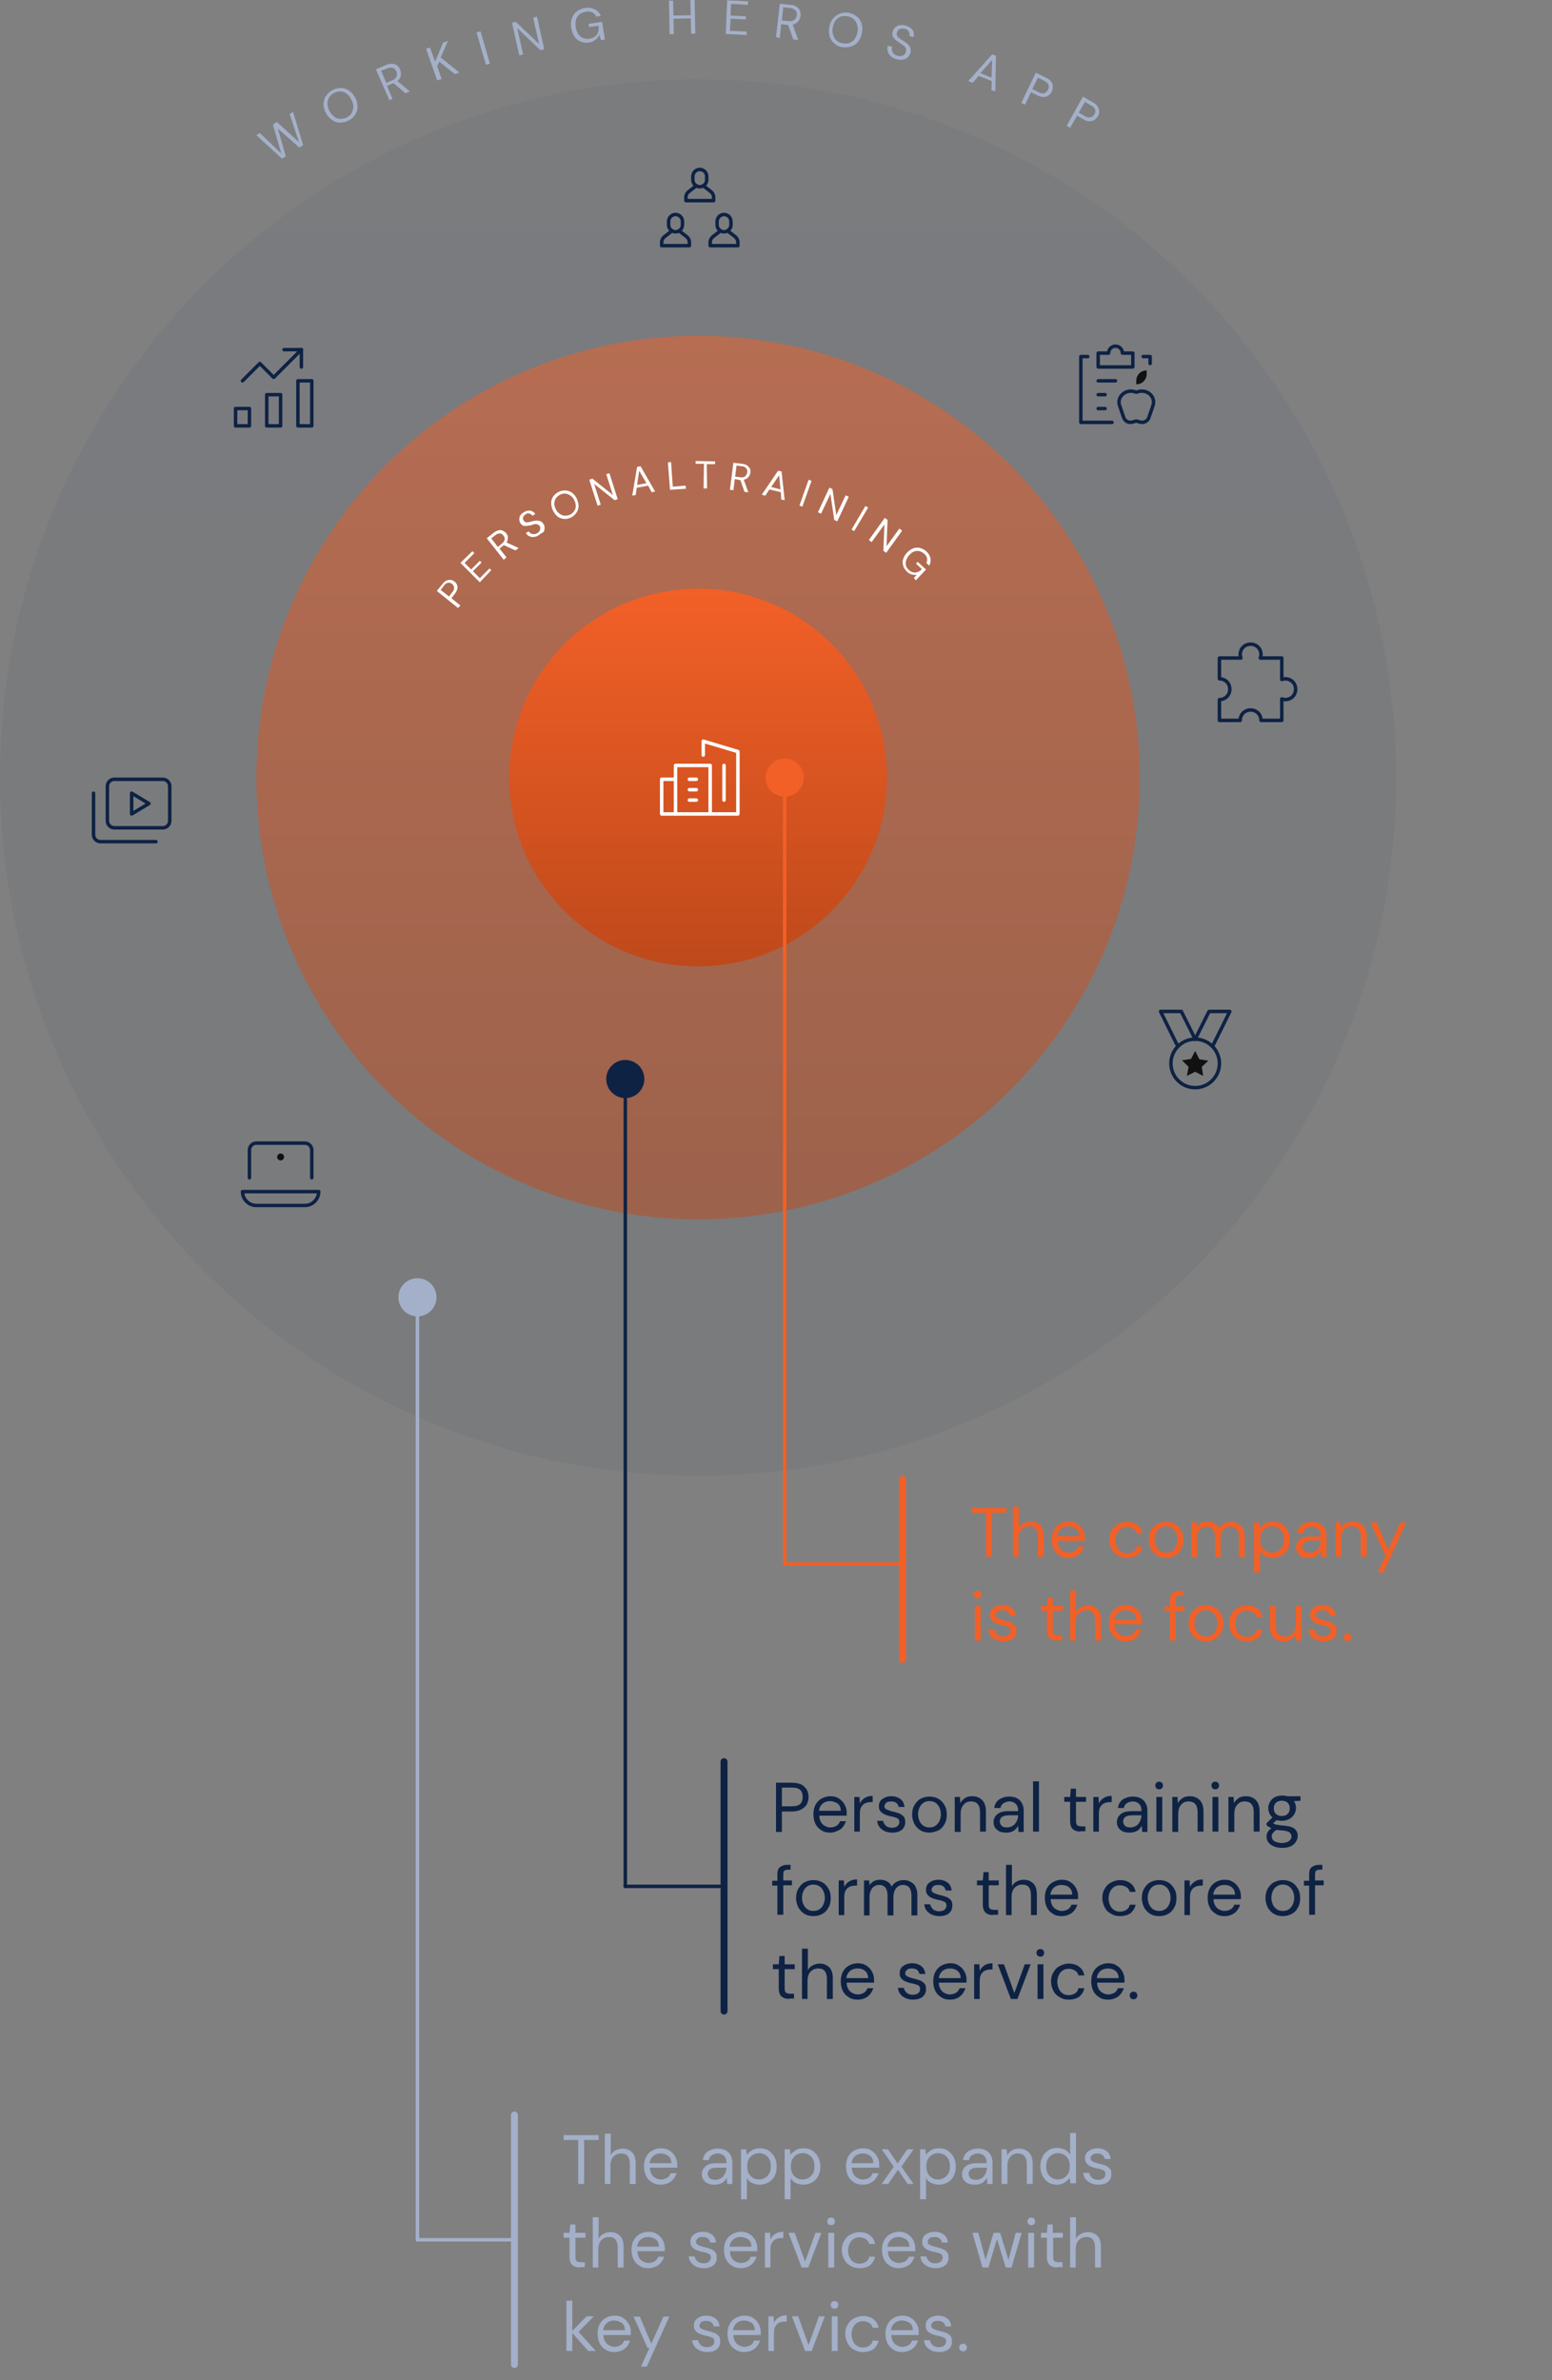 <?xml version="1.0" encoding="utf-8"?>
<!-- Generator: Adobe Illustrator 26.0.3, SVG Export Plug-In . SVG Version: 6.00 Build 0)  -->
<svg version="1.1" id="Ebene_1" xmlns="http://www.w3.org/2000/svg" xmlns:xlink="http://www.w3.org/1999/xlink" x="0px" y="0px"
	 viewBox="0 0 448 686.9" style="enable-background:new 0 0 448 686.9;" xml:space="preserve">
<rect x="0" y="0" width="448" height="686.9" fill="#808080" stroke="none"/>
<style type="text/css">
	.st0{opacity:5.000000e-02;fill:url(#Ellipse_4_00000029033612555746974130000009587325704953554838_);enable-background:new    ;}
	.st1{opacity:0.5;fill:url(#Ellipse_3_00000113355016491363456810000000100516555547265205_);enable-background:new    ;}
	.st2{fill:url(#Ellipse_2-2_00000084517652025459020460000005387347821533742978_);}
	.st3{fill:none;stroke:#F26027;stroke-linecap:round;}
	.st4{fill:none;stroke:#F26027;stroke-width:2;stroke-linecap:round;}
	.st5{fill:#F26027;}
	.st6{fill:none;stroke:#0E2244;stroke-linecap:round;}
	.st7{fill:none;stroke:#0E2244;stroke-width:2;stroke-linecap:round;}
	.st8{fill:#0E2244;}
	.st9{fill:none;stroke:#A4B0C9;stroke-linecap:round;}
	.st10{fill:none;stroke:#A4B0C9;stroke-width:2;stroke-linecap:round;}
	.st11{fill:#A4B0C9;}
	.st12{fill:none;stroke:#FFFFFF;stroke-linecap:round;stroke-linejoin:round;stroke-miterlimit:10;}
	.st13{fill:none;stroke:#0E2244;stroke-linecap:round;stroke-linejoin:round;stroke-miterlimit:10;}
	.st14{fill:#111111;}
	.st15{clip-path:url(#SVGID_00000070087650016532199610000013427108084264012675_);}
	.st16{fill:#FFFFFF;}
	.st17{clip-path:url(#SVGID_00000178188653791544904860000014816458108266263194_);}
</style>
<g id="Gruppe_41" transform="translate(-2309 -2177.094)">
	
		<linearGradient id="Ellipse_4_00000045578235659805893940000002957758483702069945_" gradientUnits="userSpaceOnUse" x1="4094.803" y1="0.774" x2="4094.803" y2="1.774" gradientTransform="matrix(403 0 0 403 -1647695 1887.995)">
		<stop  offset="0" style="stop-color:#183464"/>
		<stop  offset="1" style="stop-color:#0E2244"/>
	</linearGradient>
	
		<circle id="Ellipse_4" style="opacity:5.000000e-02;fill:url(#Ellipse_4_00000045578235659805893940000002957758483702069945_);enable-background:new    ;" cx="2510.5" cy="2401.5" r="201.5"/>
	
		<linearGradient id="Ellipse_3_00000035510267643660935380000010189905008890294157_" gradientUnits="userSpaceOnUse" x1="4095.559" y1="1.224" x2="4095.559" y2="2.224" gradientTransform="matrix(255 0 0 255 -1041857 1961.969)">
		<stop  offset="0" style="stop-color:#F26027"/>
		<stop  offset="1" style="stop-color:#BF491B"/>
	</linearGradient>
	
		<circle id="Ellipse_3" style="opacity:0.5;fill:url(#Ellipse_3_00000035510267643660935380000010189905008890294157_);enable-background:new    ;" cx="2510.5" cy="2401.5" r="127.5"/>
	<g transform="matrix(1, 0, 0, 1, 2309, 2177.09)">
		
			<linearGradient id="Ellipse_2-2_00000158749242189105057230000014819890008530241179_" gradientUnits="userSpaceOnUse" x1="-519.683" y1="2.862" x2="-519.683" y2="3.862" gradientTransform="matrix(109 0 0 109 56847 -142.09)">
			<stop  offset="0" style="stop-color:#F26027"/>
			<stop  offset="1" style="stop-color:#BF491B"/>
		</linearGradient>
		
			<circle id="Ellipse_2-2" style="fill:url(#Ellipse_2-2_00000158749242189105057230000014819890008530241179_);" cx="201.5" cy="224.4" r="54.5"/>
	</g>
	<line id="Linie_3" class="st3" x1="2535.5" y1="2401.5" x2="2535.5" y2="2628.5"/>
	<line id="Linie_4" class="st4" x1="2569.5" y1="2604" x2="2569.5" y2="2656"/>
	<circle id="Ellipse_5" class="st5" cx="2535.5" cy="2401.5" r="5.5"/>
	<line id="Linie_5" class="st6" x1="2489.5" y1="2488.5" x2="2489.5" y2="2721.5"/>
	<line id="Linie_6" class="st7" x1="2518" y1="2685.5" x2="2518" y2="2757.5"/>
	<circle id="Ellipse_6" class="st8" cx="2489.5" cy="2488.5" r="5.5"/>
	<line id="Linie_8" class="st9" x1="2429.5" y1="2551.5" x2="2429.5" y2="2823.5"/>
	<line id="Linie_28" class="st9" x1="2457.5" y1="2823.5" x2="2429.5" y2="2823.5"/>
	<line id="Linie_29" class="st3" x1="2568.5" y1="2628.5" x2="2535.5" y2="2628.5"/>
	<line id="Linie_30" class="st6" x1="2517.5" y1="2721.5" x2="2489.5" y2="2721.5"/>
	<line id="Linie_7" class="st10" x1="2457.5" y1="2787.5" x2="2457.5" y2="2859.5"/>
	<circle id="Ellipse_7" class="st11" cx="2429.5" cy="2551.5" r="5.5"/>
	<g id="new-construction" transform="translate(2499 2389)">
		<path id="Pfad_76" class="st12" d="M5,23H1V13h4"/>
		<line id="Linie_18" class="st12" x1="9" y1="16" x2="11" y2="16"/>
		<line id="Linie_19" class="st12" x1="9" y1="19" x2="11" y2="19"/>
		<line id="Linie_20" class="st12" x1="9" y1="13" x2="11" y2="13"/>
		<path id="Pfad_77" class="st12" d="M13,6V2l10,3v18H5V9h10v14"/>
		<line id="Linie_21" class="st12" x1="19" y1="19" x2="19" y2="9"/>
	</g>
	<g id="chart-bar-33" transform="translate(2376 2277)">
		<rect id="Rechteck_25" x="10" y="14" class="st13" width="4" height="9"/>
		<rect id="Rechteck_26" x="1" y="18" class="st13" width="4" height="5"/>
		<rect id="Rechteck_27" x="19" y="10" class="st13" width="4" height="13"/>
		<path id="Pfad_78" class="st13" d="M3,10l5-5l4,4l8-8"/>
		<path id="Pfad_79" class="st13" d="M15,1h5v5"/>
	</g>
	<g id="medal" transform="translate(2642 2468)">
		<path id="Pfad_80" class="st13" d="M7,11.1L2,1h6l4,8"/>
		<path id="Pfad_81" class="st13" d="M17,11.1L22,1h-6l-4,8"/>
		<circle id="Ellipse_8" class="st13" cx="12" cy="16" r="7"/>
		<path id="Pfad_82" class="st14" d="M12,12.4l1.2,2.4l2.6,0.4L13.9,17l0.4,2.6L12,18.4l-2.4,1.2l0.5-2.6l-1.9-1.9l2.6-0.4L12,12.4z
			"/>
	</g>
	<g id="laptop-1" transform="translate(2378 2504)">
		<path id="Pfad_83" class="st13" d="M3,13V5c0-1.1,0.9-2,2-2h14c1.1,0,2,0.9,2,2v8"/>
		<circle id="Ellipse_9" class="st14" cx="12" cy="7" r="1"/>
		<path id="Pfad_84" class="st13" d="M23,17c0,2.2-1.8,4-4,4H5c-2.2,0-4-1.8-4-4H23z"/>
	</g>
	<g id="video-gallery-2" transform="translate(2335 2399)">
		<path id="Rechteck_28" class="st13" d="M7,3h14c1.1,0,2,0.9,2,2v10c0,1.1-0.9,2-2,2H7c-1.1,0-2-0.9-2-2V5C5,3.9,5.9,3,7,3z"/>
		<path id="Pfad_85" class="st13" d="M1,7v12c0,1.1,0.9,2,2,2h16"/>
		<path id="Pfad_86" class="st13" d="M12,7l5,3l-5,3V7z"/>
	</g>
	<g id="diet" transform="translate(2619 2276)">
		<path id="Pfad_90" class="st13" d="M11,23H2V4h2"/>
		<path id="Pfad_91" class="st13" d="M20,4h2v2"/>
		<path id="Pfad_92" class="st13" d="M14,3c0-1.1-0.9-2-2-2s-2,0.9-2,2H7v4h10V3H14z"/>
		<line id="Linie_25" class="st13" x1="7" y1="11" x2="12" y2="11"/>
		<line id="Linie_26" class="st13" x1="7" y1="15" x2="9" y2="15"/>
		<line id="Linie_27" class="st13" x1="7" y1="19" x2="9" y2="19"/>
		<path id="Pfad_93" class="st13" d="M18,22.6l1.1,0.3c1,0.3,2.1-0.2,2.5-1.2l1.2-3.5c0.9-2.5-1.5-4.8-4.2-4.1L18,14.3l-0.6-0.2
			c-2.7-0.7-5.1,1.7-4.2,4.1l1.2,3.5c0.4,1,1.5,1.5,2.5,1.2L18,22.6z"/>
		<path id="Pfad_94" class="st14" d="M21,8L21,8v1c0,1.7-1.3,3-3,3l0,0v-1C18,9.3,19.3,8,21,8z"/>
	</g>
	<g id="meeting" transform="translate(2499 2225)">
		<path id="Pfad_95" class="st13" d="M6,18.7l2.2,1.7C8.7,20.8,9,21.4,9,22v1H1v-1c0-0.6,0.3-1.2,0.8-1.6L4,18.7"/>
		<path id="Pfad_96" class="st13" d="M5,19L5,19c-1.1,0-2-0.9-2-2v-1c0-1.1,0.9-2,2-2l0,0c1.1,0,2,0.9,2,2v1C7,18.1,6.1,19,5,19z"/>
		<path id="Pfad_97" class="st13" d="M13,5.7l2.2,1.7C15.7,7.8,16,8.4,16,9v1H8V9c0-0.6,0.3-1.2,0.8-1.6L11,5.7"/>
		<path id="Pfad_98" class="st13" d="M12,6L12,6c-1.1,0-2-0.9-2-2V3c0-1.1,0.9-2,2-2l0,0c1.1,0,2,0.9,2,2v1C14,5.1,13.1,6,12,6z"/>
		<path id="Pfad_99" class="st13" d="M20,18.7l2.2,1.7c0.5,0.4,0.8,1,0.8,1.6v1h-8v-1c0-0.6,0.3-1.2,0.8-1.6l2.2-1.7"/>
		<path id="Pfad_100" class="st13" d="M19,19L19,19c-1.1,0-2-0.9-2-2v-1c0-1.1,0.9-2,2-2l0,0c1.1,0,2,0.9,2,2v1
			C21,18.1,20.1,19,19,19z"/>
	</g>
	<g id="puzzle-10" transform="translate(2660 2362)">
		<path id="Pfad_101" class="st13" d="M20,11c-0.3,0-0.7,0.1-1,0.2V5h-6.2C12.9,4.7,13,4.3,13,4c0-1.7-1.3-3-3-3S7,2.3,7,4
			c0,0.3,0.1,0.7,0.2,1H1v6c1.7,0,3,1.3,3,3s-1.3,3-3,3v6h6c0-1.7,1.3-3,3-3s3,1.3,3,3h6v-6.2c0.3,0.1,0.7,0.2,1,0.2
			c1.7,0,3-1.3,3-3S21.7,11,20,11z"/>
	</g>
	<g id="Gruppe_27" transform="translate(2435.103 2310.149)">
		<g>
			<g>
				<defs>
					<rect id="SVGID_1_" x="0" y="0" width="142.6" height="42.4"/>
				</defs>
				<clipPath id="SVGID_00000152970565370484590530000017324116304515280553_">
					<use xlink:href="#SVGID_1_"  style="overflow:visible;"/>
				</clipPath>
				
					<g id="Gruppe_26" transform="translate(0 0)" style="clip-path:url(#SVGID_00000152970565370484590530000017324116304515280553_);">
					<path id="Pfad_102" class="st16" d="M6.1,42.4L0,37.5l1.6-2c0.3-0.4,0.7-0.8,1.2-1c0.4-0.2,0.8-0.2,1.2-0.2
						c0.4,0.1,0.8,0.2,1.1,0.5c0.3,0.2,0.6,0.6,0.7,0.9C6,36.1,6,36.5,5.9,36.9c-0.1,0.5-0.4,1-0.7,1.4l-1,1.3l2.6,2.1L6.1,42.4z
						 M3.5,39.1l1-1.3C4.8,37.5,5,37,5,36.5c-0.1-0.4-0.3-0.8-0.6-1c-0.3-0.3-0.7-0.4-1.1-0.4c-0.5,0.1-0.9,0.4-1.2,0.8l-1,1.3
						L3.5,39.1z"/>
					<path id="Pfad_103" class="st16" d="M12.4,35l-5.6-5.6l3.5-3.4l0.5,0.6L8,29.4l1.9,1.9l2.5-2.5l0.5,0.5l-2.5,2.5l2,2l2.8-2.8
						l0.5,0.5L12.4,35z"/>
					<path id="Pfad_104" class="st16" d="M19.3,28.5l-4.9-6.2l2-1.6c0.4-0.3,0.9-0.6,1.4-0.7c0.4-0.1,0.8-0.1,1.2,0.1
						c0.4,0.2,0.7,0.4,1,0.7c0.3,0.4,0.5,0.8,0.5,1.3s-0.1,1-0.4,1.4l3.5,1.6l-0.9,0.7l-3.3-1.5h-0.1l-1.2,1l2,2.5L19.3,28.5z
						 M17.6,24.8l1.2-1c0.4-0.3,0.7-0.7,0.8-1.2c0-0.4-0.1-0.8-0.4-1.1c-0.2-0.3-0.6-0.6-1-0.6c-0.5,0-1,0.2-1.3,0.5l-1.2,0.9
						L17.6,24.8z"/>
					<path id="Pfad_105" class="st16" d="M29.4,21.4c-0.4,0.3-0.9,0.5-1.4,0.5c-0.4,0.1-0.9,0-1.3-0.2s-0.8-0.5-1-0.9l0.8-0.5
						c0.2,0.3,0.4,0.5,0.6,0.6c0.3,0.1,0.6,0.2,0.9,0.2c0.4,0,0.7-0.1,1-0.3c0.4-0.2,0.7-0.6,0.8-1c0.1-0.4,0.1-0.7-0.1-1
						c-0.1-0.2-0.3-0.4-0.6-0.5c-0.2-0.1-0.5-0.1-0.7-0.1c-0.3,0-0.6,0.1-0.8,0.2c-0.3,0.1-0.6,0.2-0.9,0.2c-0.5,0.1-1,0.2-1.6,0.1
						c-0.4-0.1-0.8-0.4-1-0.8c-0.2-0.3-0.3-0.7-0.3-1.1s0.1-0.8,0.3-1.1c0.2-0.4,0.6-0.7,1-0.9c0.4-0.3,0.8-0.4,1.3-0.5
						c0.4,0,0.8,0,1.1,0.2c0.4,0.2,0.7,0.4,0.9,0.8l-0.8,0.5c-0.1-0.2-0.3-0.3-0.5-0.5c-0.2-0.1-0.5-0.2-0.7-0.2
						c-0.3,0-0.6,0.1-0.8,0.3c-0.3,0.2-0.6,0.5-0.7,0.8s-0.1,0.7,0.2,1c0.1,0.3,0.4,0.4,0.7,0.5c0.3,0,0.6,0,0.9-0.1
						c0.4-0.1,0.8-0.2,1.2-0.3c0.4-0.1,0.7-0.1,1.1-0.1c0.3,0,0.7,0.1,1,0.2c0.3,0.2,0.6,0.5,0.8,0.8c0.2,0.3,0.3,0.7,0.3,1.1
						s-0.1,0.8-0.3,1.2C30.2,20.8,29.8,21.1,29.4,21.4"/>
					<path id="Pfad_106" class="st16" d="M38.7,16.3c-0.6,0.3-1.3,0.5-2.1,0.4c-0.7-0.1-1.3-0.3-1.8-0.7c-1.1-1-1.8-2.4-1.8-3.9
						c0-0.7,0.2-1.3,0.6-1.9c0.9-1.2,2.2-1.8,3.7-1.7c0.7,0.1,1.3,0.3,1.8,0.7c0.6,0.5,1,1,1.3,1.7s0.5,1.4,0.5,2.1
						s-0.2,1.3-0.6,1.9C39.9,15.5,39.4,16,38.7,16.3 M38.4,15.5c0.5-0.2,0.9-0.6,1.2-1s0.5-0.9,0.5-1.4c0-0.6-0.1-1.2-0.4-1.7
						c-0.2-0.6-0.6-1-1.1-1.4c-0.4-0.3-0.9-0.5-1.4-0.6c-1.1-0.1-2.1,0.4-2.8,1.3c-0.3,0.4-0.4,0.9-0.5,1.4c0,0.6,0.1,1.2,0.4,1.7
						c0.2,0.6,0.6,1,1.1,1.4c0.4,0.3,0.9,0.5,1.4,0.6C37.4,15.8,37.9,15.7,38.4,15.5"/>
					<path id="Pfad_107" class="st16" d="M46.4,12.9L44,5.4l0.9-0.3l5.9,4.7l-1.9-6l0.9-0.3l2.4,7.5l-0.9,0.3l-5.9-4.7l1.9,6
						L46.4,12.9z"/>
					<path id="Pfad_108" class="st16" d="M56.4,10l1.4-8.3l1-0.2L63,8.8L62,9l-1-1.9l-3.3,0.6l-0.3,2.1L56.4,10z M57.8,6.9l2.7-0.5
						l-2.1-3.6L57.8,6.9z"/>
					<path id="Pfad_109" class="st16" d="M67.3,8.3l-0.6-7.9l0.9-0.1l0.5,7.1l3.7-0.3L71.9,8L67.3,8.3z"/>
					<path id="Pfad_110" class="st16" d="M77,7.9l0.1-7.1h-2.4V0l5.6,0.1v0.8h-2.4l0.1,7H77z"/>
					<path id="Pfad_111" class="st16" d="M84.6,8.3l1-7.8l2.5,0.3c0.5,0,1,0.2,1.5,0.5c0.3,0.2,0.6,0.6,0.8,0.9
						c0.1,0.4,0.2,0.8,0.1,1.2c-0.1,0.5-0.3,0.9-0.6,1.3c-0.4,0.4-0.8,0.6-1.3,0.7L89.9,9l-1.1-0.1l-1.2-3.4h-0.1L86,5.2l-0.4,3.2
						L84.6,8.3z M86.1,4.5l1.5,0.2c0.5,0.1,1,0,1.4-0.3c0.3-0.3,0.5-0.6,0.6-1.1c0.1-0.4,0-0.8-0.3-1.2S88.5,1.5,88,1.5l-1.5-0.2
						L86.1,4.5z"/>
					<path id="Pfad_112" class="st16" d="M93.8,9.7l4.7-6.9l1,0.2l0.9,8.3l-1-0.2L99.3,9L96,8.2L94.8,10L93.8,9.7z M96.5,7.5
						l2.7,0.7l-0.4-4.1L96.5,7.5z"/>
					
						<rect id="Rechteck_29" x="102.4" y="8.8" transform="matrix(0.335 -0.942 0.942 0.335 62.066 106.368)" class="st16" width="7.9" height="0.9"/>
					<path id="Pfad_113" class="st16" d="M110,14.8l3.3-7.1l0.9,0.4l1.1,7.5l2.7-5.7l0.9,0.4l-3.3,7.1l-0.9-0.4l-1.1-7.5l-2.7,5.7
						L110,14.8z"/>
					
						<rect id="Rechteck_30" x="118.1" y="16.1" transform="matrix(0.509 -0.861 0.861 0.509 45.715 113.273)" class="st16" width="7.9" height="0.9"/>
					<path id="Pfad_114" class="st16" d="M124.7,22.8l4.6-6.4l0.8,0.6l-0.3,7.6l3.7-5.1l0.8,0.6l-4.6,6.4l-0.8-0.6l0.3-7.6l-3.7,5.1
						L124.7,22.8z"/>
					<path id="Pfad_115" class="st16" d="M135.7,31.9c-0.5-0.5-0.9-1-1.1-1.7c-0.2-0.6-0.2-1.3,0-1.9c0.5-1.4,1.5-2.5,2.9-3.1
						c0.6-0.2,1.3-0.3,2-0.1c0.7,0.2,1.3,0.5,1.8,1c0.6,0.5,1,1.2,1.2,2c0.1,0.7,0,1.5-0.4,2.1l-0.8-0.8c0.2-0.4,0.3-0.9,0.2-1.3
						c-0.1-0.5-0.4-1-0.8-1.3c-0.4-0.4-0.8-0.6-1.4-0.8c-0.5-0.1-1-0.1-1.5,0.1c-0.6,0.2-1,0.6-1.4,1s-0.7,0.9-0.9,1.5
						c-0.2,0.5-0.2,1-0.1,1.5c0.1,0.5,0.4,0.9,0.8,1.3c0.5,0.5,1.2,0.8,1.9,0.8c0.7-0.1,1.4-0.4,1.9-1l-1.7-1.6l0.5-0.5l2.4,2.2
						l-2.9,3.1l-0.6-0.6l0.8-1C137.6,33,136.4,32.7,135.7,31.9"/>
				</g>
			</g>
		</g>
	</g>
	<g id="Gruppe_33" transform="translate(2383 2177.094)">
		<path id="Pfad_130" class="st11" d="M9.6,32.9l2.7,8.1l-6.4-5.8L4.8,36l2.4,8.3L1,38.4L0,39l7.4,6.8l1.1-0.7l-2.3-8l6.2,5.5
			l1.1-0.7l-2.9-9.6L9.6,32.9z"/>
		<g id="Gruppe_32" transform="translate(0 0)">
			<g>
				<g>
					<defs>
						<rect id="SVGID_00000139270432740190673650000007446693435084453054_" width="243.3" height="45.8"/>
					</defs>
					<clipPath id="SVGID_00000133520518903742291810000005309894244033209216_">
						<use xlink:href="#SVGID_00000139270432740190673650000007446693435084453054_"  style="overflow:visible;"/>
					</clipPath>
					<g id="Gruppe_31" style="clip-path:url(#SVGID_00000133520518903742291810000005309894244033209216_);">
						<path id="Pfad_131" class="st11" d="M26.6,34.8c-0.8,0.4-1.6,0.6-2.5,0.6c-0.8,0-1.6-0.3-2.3-0.8c-1.5-1.1-2.4-2.8-2.4-4.6
							c0-0.8,0.2-1.6,0.7-2.3c1-1.5,2.7-2.3,4.4-2.3c0.8,0,1.6,0.3,2.3,0.8c1.5,1.1,2.4,2.8,2.4,4.6c0,0.8-0.2,1.6-0.7,2.3
							C28.1,33.8,27.4,34.4,26.6,34.8 M26.1,33.9c0.6-0.3,1.1-0.7,1.4-1.3c0.3-0.5,0.5-1.2,0.5-1.8c0-0.7-0.2-1.5-0.6-2.1
							C27.1,28,26.6,27.5,26,27c-0.5-0.4-1.1-0.6-1.7-0.6c-1.3,0-2.6,0.6-3.3,1.7c-0.3,0.5-0.5,1.2-0.5,1.8c0.1,1.5,0.8,2.9,2,3.8
							c0.5,0.4,1.1,0.6,1.7,0.6C24.9,34.3,25.6,34.2,26.1,33.9"/>
						<path id="Pfad_132" class="st11" d="M38.4,28.9L34.5,20l2.9-1.2c0.6-0.3,1.2-0.4,1.8-0.4c0.5,0,1,0.2,1.4,0.5s0.7,0.7,0.9,1.2
							s0.3,1.1,0.2,1.7s-0.5,1.2-1,1.6l3.6,3L43,26.9L39.6,24h-0.1l-1.8,0.8l1.6,3.7L38.4,28.9z M37.5,23.9l1.7-0.7
							c0.6-0.2,1-0.6,1.3-1.1c0.2-0.5,0.1-1-0.1-1.5c-0.2-0.5-0.5-0.9-1-1c-0.6-0.2-1.2-0.1-1.7,0.2L36,20.4L37.5,23.9z"/>
						<path id="Pfad_133" class="st11" d="M52.2,23.2L49,14.1l1.1-0.4l1.5,4.1l2.3-5.5l1.4-0.5l-2.1,4.8l5.4,4.3l-1.3,0.5l-4.5-3.6
							l-0.6,1.4l1.3,3.6L52.2,23.2z"/>
						
							<rect id="Rechteck_34" x="64.9" y="9" transform="matrix(0.96 -0.279 0.279 0.96 -1.261 18.836)" class="st11" width="1.2" height="9.7"/>
						<path id="Pfad_134" class="st11" d="M75.9,16l-2.1-9.4l1.1-0.3l6.7,6.4l-1.7-7.6L81,4.8l2.1,9.4L82,14.5l-6.7-6.4l1.7,7.6
							L75.9,16z"/>
						<path id="Pfad_135" class="st11" d="M96,12.3c-0.8,0.1-1.7,0-2.4-0.3c-0.7-0.3-1.4-0.8-1.8-1.5C91.3,9.8,91,8.9,90.9,8
							c-0.2-0.9-0.1-1.8,0.2-2.7c0.3-0.8,0.7-1.5,1.4-2c0.7-0.5,1.5-0.9,2.4-1c1-0.2,1.9,0,2.8,0.4c0.8,0.4,1.4,1.1,1.7,1.9
							l-1.3,0.2c-0.2-0.5-0.6-1-1.1-1.2c-0.6-0.3-1.3-0.4-1.9-0.2c-0.6,0.1-1.3,0.3-1.8,0.7s-0.8,0.9-1,1.5
							c-0.2,0.7-0.2,1.4-0.1,2.2c0.1,0.7,0.3,1.4,0.7,2c0.3,0.5,0.8,0.9,1.4,1.2c0.6,0.2,1.2,0.3,1.8,0.2c0.9-0.1,1.7-0.5,2.2-1.2
							c0.5-0.8,0.6-1.7,0.5-2.6L96,7.8l-0.1-0.9l3.9-0.6l0.8,5.1l-1.1,0.2L99,10c-0.2,0.6-0.6,1.1-1.1,1.5
							C97.3,11.9,96.7,12.2,96,12.3"/>
						<path id="Pfad_136" class="st11" d="M119.3,9.9l-0.2-9.7h1.2l0.1,4.3l5-0.1L125.3,0h1.2l0.2,9.7h-1.2l-0.1-4.4l-5,0.1l0.1,4.4
							L119.3,9.9z"/>
						<path id="Pfad_137" class="st11" d="M135.5,9.8l0.4-9.7l6,0.3v1L137,1.1l-0.1,3.4l4.4,0.2v0.9l-4.4-0.2l-0.2,3.5l4.8,0.2v1
							L135.5,9.8z"/>
						<path id="Pfad_138" class="st11" d="M150,10.7l1.1-9.6l3.1,0.3c0.6,0,1.3,0.2,1.8,0.6c0.4,0.3,0.8,0.7,0.9,1.1
							c0.2,0.5,0.2,1,0.2,1.5c-0.1,0.6-0.3,1.1-0.7,1.6s-1,0.8-1.6,0.9l1.6,4.4l-1.4-0.1l-1.5-4.2h-0.1L151.5,7l-0.4,4L150,10.7z
							 M151.7,5.9l1.9,0.2c0.6,0.1,1.2,0,1.7-0.4c0.4-0.3,0.6-0.8,0.7-1.3c0.1-0.5,0-1-0.4-1.4s-1-0.7-1.6-0.7l-1.9-0.2L151.7,5.9z"
							/>
						<path id="Pfad_139" class="st11" d="M169.1,13.6c-0.9-0.1-1.7-0.5-2.3-1.1c-0.6-0.5-1.1-1.2-1.3-2c-0.3-0.9-0.3-1.8-0.1-2.7
							c0.1-0.9,0.5-1.7,1.1-2.5c0.5-0.6,1.2-1.1,2-1.4c1.7-0.6,3.5-0.2,4.9,0.9c0.6,0.5,1.1,1.2,1.3,2c0.3,0.9,0.3,1.8,0.1,2.7
							c-0.1,0.9-0.5,1.7-1.1,2.5c-0.5,0.7-1.2,1.1-2,1.4C170.8,13.7,169.9,13.7,169.1,13.6 M169.3,12.5c0.6,0.1,1.3,0.1,1.9-0.1
							c0.6-0.2,1.1-0.6,1.5-1.1c0.4-0.6,0.7-1.3,0.8-2c0.2-0.7,0.1-1.5-0.1-2.2c-0.2-0.6-0.5-1.2-1-1.6c-1-0.8-2.4-1.1-3.7-0.7
							c-0.6,0.2-1.1,0.6-1.5,1.1c-0.4,0.6-0.7,1.3-0.8,2c-0.2,0.7-0.1,1.5,0.1,2.2c0.2,0.6,0.5,1.2,1,1.6
							C168,12.2,168.6,12.4,169.3,12.5"/>
						<path id="Pfad_140" class="st11" d="M184.9,17.1c-0.6-0.1-1.2-0.4-1.7-0.8c-0.4-0.4-0.7-0.8-0.9-1.4c-0.2-0.5-0.2-1.1,0-1.7
							l1.2,0.3c-0.1,0.4-0.1,0.7,0,1.1c0.1,0.4,0.3,0.7,0.5,0.9c0.3,0.3,0.7,0.5,1.1,0.6c0.5,0.2,1.1,0.1,1.6-0.1
							c0.4-0.2,0.7-0.6,0.8-1c0.1-0.3,0.1-0.7,0-1s-0.3-0.5-0.5-0.7c-0.3-0.2-0.5-0.4-0.8-0.6c-0.3-0.2-0.7-0.4-1-0.7
							c-0.6-0.3-1-0.8-1.4-1.3c-0.3-0.5-0.3-1.1-0.1-1.6c0.1-0.5,0.4-0.9,0.7-1.2c0.4-0.3,0.8-0.6,1.3-0.6c0.6-0.1,1.1-0.1,1.7,0.1
							c0.5,0.1,1,0.4,1.5,0.7c0.8,0.6,1.1,1.7,0.8,2.6l-1.2-0.3c0.1-0.3,0.1-0.6,0-0.8c-0.1-0.3-0.2-0.6-0.4-0.8
							c-0.3-0.3-0.6-0.4-1-0.5s-0.9-0.1-1.4,0.1c-0.4,0.2-0.7,0.5-0.8,1c-0.1,0.3-0.1,0.7,0.1,1c0.2,0.3,0.5,0.6,0.8,0.8
							c0.4,0.2,0.8,0.5,1.3,0.8c0.4,0.3,0.7,0.6,1.1,0.9c0.3,0.3,0.5,0.7,0.6,1c0.1,0.5,0.1,0.9,0,1.4c-0.1,0.4-0.4,0.8-0.7,1.2
							c-0.4,0.3-0.8,0.6-1.3,0.7C186.2,17.3,185.5,17.3,184.9,17.1"/>
						<path id="Pfad_141" class="st11" d="M205.5,23.4l6.9-7.7l1.1,0.4l-0.2,10.3l-1.1-0.4l0.1-2.6l-3.8-1.5l-1.7,2L205.5,23.4z
							 M209,21.1l3.2,1.3l0.2-5.1L209,21.1z"/>
						<path id="Pfad_142" class="st11" d="M220.8,29.7L225,21l2.9,1.4c0.6,0.3,1.1,0.6,1.5,1.1c0.3,0.4,0.5,0.9,0.5,1.4
							s-0.1,1-0.3,1.5s-0.5,0.8-0.9,1.1c-0.4,0.3-0.9,0.5-1.4,0.5c-0.6,0-1.3-0.2-1.9-0.5l-1.8-0.9l-1.7,3.6L220.8,29.7z M224,25.7
							l1.8,0.9c0.5,0.3,1.1,0.4,1.7,0.3c0.9-0.4,1.4-1.5,1.2-2.4c-0.3-0.5-0.7-0.9-1.3-1.2l-1.8-0.9L224,25.7z"/>
						<path id="Pfad_143" class="st11" d="M233.9,36.3l4.7-8.4l2.8,1.6c0.6,0.3,1.1,0.7,1.4,1.2c0.3,0.4,0.4,0.9,0.5,1.4
							c0,1-0.5,1.9-1.4,2.5c-0.4,0.3-0.9,0.4-1.4,0.4c-0.6,0-1.3-0.2-1.8-0.6l-1.8-1l-2,3.5L233.9,36.3z M237.4,32.5l1.7,1
							c0.5,0.3,1.1,0.5,1.7,0.4c0.5-0.2,0.9-0.5,1.1-0.9c0.3-0.4,0.4-0.9,0.2-1.4c-0.2-0.6-0.7-1-1.2-1.2l-1.7-1L237.4,32.5z"/>
					</g>
				</g>
			</g>
		</g>
	</g>
</g>
<g>
	<path class="st5" d="M284.6,449.3v-12.7h-4.2v-1.4h10.1v1.4h-4.2v12.7H284.6z"/>
	<path class="st5" d="M292.4,449.3v-14.5h1.7v6.2c0.3-0.6,0.8-1.1,1.4-1.4c0.6-0.3,1.3-0.5,2-0.5c1.2,0,2.1,0.4,2.8,1.1
		c0.7,0.7,1,1.8,1,3.3v5.8h-1.7v-5.7c0-2.1-0.8-3.1-2.5-3.1c-0.9,0-1.6,0.3-2.2,0.9c-0.6,0.6-0.9,1.5-0.9,2.7v5.2H292.4z"/>
	<path class="st5" d="M308.4,449.6c-1,0-1.8-0.2-2.5-0.7c-0.7-0.4-1.3-1-1.7-1.8c-0.4-0.8-0.6-1.7-0.6-2.8c0-1,0.2-2,0.6-2.7
		c0.4-0.8,1-1.4,1.7-1.8s1.6-0.7,2.6-0.7c1,0,1.8,0.2,2.5,0.7c0.7,0.4,1.2,1,1.6,1.7c0.4,0.7,0.6,1.5,0.6,2.3c0,0.1,0,0.3,0,0.4
		c0,0.1,0,0.3,0,0.5h-7.9c0,0.8,0.2,1.4,0.5,1.9c0.3,0.5,0.7,0.9,1.2,1.1c0.5,0.3,1,0.4,1.5,0.4c0.7,0,1.3-0.2,1.8-0.5
		c0.5-0.3,0.8-0.8,1-1.3h1.7c-0.3,0.9-0.8,1.7-1.5,2.3C310.5,449.3,309.6,449.6,308.4,449.6z M308.4,440.5c-0.8,0-1.5,0.2-2.1,0.7
		c-0.6,0.5-1,1.2-1.1,2.1h6.3c0-0.9-0.3-1.6-0.9-2.1C309.9,440.8,309.2,440.5,308.4,440.5z"/>
	<path class="st5" d="M325.3,449.6c-1,0-1.8-0.2-2.6-0.7c-0.8-0.4-1.4-1-1.8-1.8s-0.7-1.7-0.7-2.7s0.2-2,0.7-2.7
		c0.4-0.8,1-1.4,1.8-1.8c0.8-0.4,1.6-0.7,2.6-0.7c1.2,0,2.2,0.3,3,0.9c0.8,0.6,1.3,1.4,1.5,2.5h-1.7c-0.1-0.6-0.5-1.1-1-1.4
		c-0.5-0.3-1.1-0.5-1.8-0.5c-0.6,0-1.1,0.1-1.6,0.4c-0.5,0.3-0.9,0.7-1.2,1.3s-0.5,1.3-0.5,2.1s0.2,1.5,0.5,2.1
		c0.3,0.6,0.7,1,1.2,1.3c0.5,0.3,1,0.4,1.6,0.4c0.7,0,1.3-0.2,1.8-0.5c0.5-0.3,0.9-0.8,1-1.5h1.7c-0.2,1-0.7,1.8-1.5,2.5
		C327.4,449.3,326.4,449.6,325.3,449.6z"/>
	<path class="st5" d="M336.6,449.6c-0.9,0-1.8-0.2-2.5-0.6s-1.3-1-1.8-1.8c-0.4-0.8-0.7-1.7-0.7-2.8c0-1.1,0.2-2,0.7-2.8
		s1-1.4,1.8-1.8c0.8-0.4,1.6-0.6,2.5-0.6s1.8,0.2,2.5,0.6c0.8,0.4,1.3,1,1.8,1.8s0.7,1.7,0.7,2.8c0,1.1-0.2,2-0.7,2.8
		c-0.4,0.8-1,1.4-1.8,1.8C338.3,449.4,337.5,449.6,336.6,449.6z M336.6,448.1c0.6,0,1.1-0.1,1.6-0.4s0.9-0.7,1.2-1.3
		c0.3-0.6,0.5-1.3,0.5-2.1s-0.2-1.5-0.5-2.1s-0.7-1-1.2-1.3c-0.5-0.3-1-0.4-1.6-0.4c-0.6,0-1.1,0.1-1.6,0.4
		c-0.5,0.3-0.9,0.7-1.2,1.3s-0.5,1.3-0.5,2.1s0.2,1.5,0.5,2.1c0.3,0.6,0.7,1,1.2,1.3C335.5,448,336,448.1,336.6,448.1z"/>
	<path class="st5" d="M343.9,449.3v-10h1.5l0.1,1.4c0.3-0.5,0.8-1,1.3-1.2c0.5-0.3,1.1-0.4,1.8-0.4c0.8,0,1.5,0.2,2,0.5
		c0.6,0.3,1,0.8,1.3,1.5c0.3-0.6,0.8-1.1,1.4-1.4c0.6-0.3,1.3-0.5,2-0.5c1.2,0,2.1,0.4,2.9,1.1c0.7,0.7,1.1,1.8,1.1,3.3v5.8h-1.7
		v-5.7c0-1-0.2-1.8-0.6-2.3c-0.4-0.5-1-0.8-1.8-0.8c-0.8,0-1.5,0.3-2,0.9c-0.5,0.6-0.8,1.5-0.8,2.7v5.2h-1.7v-5.7
		c0-1-0.2-1.8-0.6-2.3c-0.4-0.5-1-0.8-1.8-0.8c-0.8,0-1.5,0.3-2,0.9c-0.5,0.6-0.8,1.5-0.8,2.7v5.2H343.9z"/>
	<path class="st5" d="M362,453.8v-14.4h1.5l0.2,1.6c0.3-0.5,0.8-0.9,1.4-1.3c0.6-0.4,1.4-0.6,2.3-0.6c1,0,1.9,0.2,2.6,0.7
		c0.7,0.5,1.3,1.1,1.7,1.9s0.6,1.7,0.6,2.7c0,1-0.2,1.9-0.6,2.7c-0.4,0.8-1,1.4-1.7,1.8s-1.6,0.7-2.6,0.7c-0.8,0-1.5-0.2-2.2-0.5
		s-1.1-0.8-1.5-1.4v6.1H362z M367.2,448.1c0.7,0,1.3-0.2,1.8-0.5s0.9-0.8,1.2-1.3s0.4-1.2,0.4-2s-0.1-1.4-0.4-2
		c-0.3-0.6-0.7-1-1.2-1.3c-0.5-0.3-1.1-0.5-1.8-0.5c-0.7,0-1.3,0.2-1.8,0.5c-0.5,0.3-0.9,0.8-1.2,1.3c-0.3,0.6-0.4,1.2-0.4,2
		s0.1,1.4,0.4,2s0.7,1,1.2,1.3C365.9,447.9,366.5,448.1,367.2,448.1z"/>
	<path class="st5" d="M377.8,449.6c-0.8,0-1.5-0.1-2.1-0.4c-0.5-0.3-1-0.7-1.2-1.1c-0.3-0.5-0.4-1-0.4-1.5c0-1,0.4-1.8,1.2-2.4
		s1.8-0.8,3.2-0.8h2.7v-0.1c0-0.9-0.2-1.5-0.7-2s-1.1-0.7-1.8-0.7c-0.7,0-1.2,0.2-1.7,0.5c-0.5,0.3-0.8,0.8-0.9,1.4h-1.7
		c0.1-0.7,0.3-1.3,0.7-1.8c0.4-0.5,0.9-0.9,1.6-1.1c0.6-0.3,1.3-0.4,2-0.4c1.4,0,2.4,0.4,3.1,1.1c0.7,0.7,1.1,1.7,1.1,3v6.1h-1.5
		l-0.1-1.8c-0.3,0.6-0.7,1-1.2,1.4C379.5,449.4,378.8,449.6,377.8,449.6z M378.1,448.1c0.6,0,1.2-0.2,1.7-0.5
		c0.5-0.3,0.8-0.8,1.1-1.3c0.2-0.5,0.4-1.1,0.4-1.7v0h-2.6c-1,0-1.7,0.2-2.1,0.5s-0.6,0.8-0.6,1.3c0,0.5,0.2,0.9,0.6,1.3
		C376.9,448,377.4,448.1,378.1,448.1z"/>
	<path class="st5" d="M385.5,449.3v-10h1.5l0.1,1.8c0.3-0.6,0.8-1.1,1.4-1.5c0.6-0.4,1.3-0.5,2.1-0.5c1.2,0,2.1,0.4,2.8,1.1
		c0.7,0.7,1.1,1.8,1.1,3.3v5.8h-1.7v-5.7c0-2.1-0.9-3.1-2.6-3.1c-0.9,0-1.6,0.3-2.1,0.9c-0.6,0.6-0.9,1.5-0.9,2.7v5.2H385.5z"/>
	<path class="st5" d="M397.7,453.8l2.5-5.4h-0.6l-4-9h1.8l3.3,7.8l3.5-7.8h1.7l-6.5,14.4H397.7z"/>
	<path class="st5" d="M282.2,461.3c-0.3,0-0.6-0.1-0.8-0.3c-0.2-0.2-0.3-0.5-0.3-0.8c0-0.3,0.1-0.6,0.3-0.8c0.2-0.2,0.5-0.3,0.8-0.3
		c0.3,0,0.6,0.1,0.8,0.3c0.2,0.2,0.3,0.5,0.3,0.8c0,0.3-0.1,0.6-0.3,0.8C282.8,461.2,282.5,461.3,282.2,461.3z M281.4,473.5v-10h1.7
		v10H281.4z"/>
	<path class="st5" d="M289.7,473.7c-1.2,0-2.2-0.3-3-0.9c-0.8-0.6-1.3-1.4-1.4-2.5h1.7c0.1,0.5,0.4,1,0.8,1.4s1.1,0.6,1.8,0.6
		c0.7,0,1.2-0.2,1.6-0.5c0.3-0.3,0.5-0.7,0.5-1.1c0-0.6-0.2-1-0.7-1.2s-1-0.4-1.8-0.5c-0.5-0.1-1.1-0.3-1.6-0.5
		c-0.5-0.2-1-0.5-1.3-0.9c-0.4-0.4-0.5-0.9-0.5-1.5c0-0.9,0.3-1.6,1-2.1s1.5-0.8,2.6-0.8c1.1,0,1.9,0.3,2.6,0.8
		c0.7,0.5,1.1,1.3,1.2,2.3h-1.7c-0.1-0.5-0.3-0.9-0.7-1.2c-0.4-0.3-0.9-0.4-1.5-0.4c-0.6,0-1.1,0.1-1.4,0.4c-0.3,0.3-0.5,0.6-0.5,1
		c0,0.4,0.2,0.7,0.6,0.9c0.4,0.2,1,0.4,1.7,0.6c0.6,0.1,1.2,0.3,1.8,0.5c0.6,0.2,1,0.5,1.4,0.9c0.4,0.4,0.5,0.9,0.5,1.7
		c0,0.9-0.3,1.6-1,2.2C291.8,473.4,290.9,473.7,289.7,473.7z"/>
	<path class="st5" d="M305.2,473.5c-0.9,0-1.6-0.2-2.2-0.7c-0.5-0.4-0.8-1.2-0.8-2.4v-5.5h-1.7v-1.4h1.7l0.2-2.4h1.5v2.4h2.9v1.4
		h-2.9v5.5c0,0.6,0.1,1.1,0.4,1.3c0.3,0.2,0.7,0.3,1.3,0.3h1v1.4H305.2z"/>
	<path class="st5" d="M308.9,473.5V459h1.7v6.2c0.3-0.6,0.8-1.1,1.4-1.4c0.6-0.3,1.3-0.5,2-0.5c1.2,0,2.1,0.4,2.8,1.1
		c0.7,0.7,1,1.8,1,3.3v5.8h-1.7v-5.7c0-2.1-0.8-3.1-2.5-3.1c-0.9,0-1.6,0.3-2.2,0.9c-0.6,0.6-0.9,1.5-0.9,2.7v5.2H308.9z"/>
	<path class="st5" d="M324.9,473.7c-1,0-1.8-0.2-2.5-0.7c-0.7-0.4-1.3-1-1.7-1.8c-0.4-0.8-0.6-1.7-0.6-2.8c0-1,0.2-2,0.6-2.7
		c0.4-0.8,1-1.4,1.7-1.8s1.6-0.7,2.6-0.7c1,0,1.8,0.2,2.5,0.7c0.7,0.4,1.2,1,1.6,1.7c0.4,0.7,0.6,1.5,0.6,2.3c0,0.1,0,0.3,0,0.4
		c0,0.1,0,0.3,0,0.5h-7.9c0,0.8,0.2,1.4,0.5,1.9c0.3,0.5,0.7,0.9,1.2,1.1c0.5,0.3,1,0.4,1.5,0.4c0.7,0,1.3-0.2,1.8-0.5
		c0.5-0.3,0.8-0.8,1-1.3h1.7c-0.3,0.9-0.8,1.7-1.5,2.3C327,473.4,326.1,473.7,324.9,473.7z M324.9,464.7c-0.8,0-1.5,0.2-2.1,0.7
		c-0.6,0.5-1,1.2-1.1,2.1h6.3c0-0.9-0.3-1.6-0.9-2.1C326.4,464.9,325.7,464.7,324.9,464.7z"/>
	<path class="st5" d="M337.7,473.5v-8.5h-1.5v-1.4h1.5v-1.7c0-1,0.2-1.7,0.7-2.1c0.5-0.4,1.2-0.7,2.1-0.7h1v1.4h-0.7
		c-0.5,0-0.9,0.1-1.1,0.3c-0.2,0.2-0.3,0.6-0.3,1.1v1.7h2.5v1.4h-2.5v8.5H337.7z"/>
	<path class="st5" d="M348.1,473.7c-0.9,0-1.8-0.2-2.5-0.6s-1.3-1-1.8-1.8c-0.4-0.8-0.7-1.7-0.7-2.8c0-1.1,0.2-2,0.7-2.8
		s1-1.4,1.8-1.8c0.8-0.4,1.6-0.6,2.5-0.6s1.8,0.2,2.5,0.6c0.8,0.4,1.3,1,1.8,1.8s0.7,1.7,0.7,2.8c0,1.1-0.2,2-0.7,2.8
		c-0.4,0.8-1,1.4-1.8,1.8C349.8,473.5,349,473.7,348.1,473.7z M348.1,472.3c0.6,0,1.1-0.1,1.6-0.4s0.9-0.7,1.2-1.3
		c0.3-0.6,0.5-1.3,0.5-2.1s-0.2-1.5-0.5-2.1s-0.7-1-1.2-1.3c-0.5-0.3-1-0.4-1.6-0.4c-0.6,0-1.1,0.1-1.6,0.4
		c-0.5,0.3-0.9,0.7-1.2,1.3s-0.5,1.3-0.5,2.1s0.2,1.5,0.5,2.1c0.3,0.6,0.7,1,1.2,1.3C347,472.1,347.5,472.3,348.1,472.3z"/>
	<path class="st5" d="M359.9,473.7c-1,0-1.8-0.2-2.6-0.7c-0.8-0.4-1.4-1-1.8-1.8s-0.7-1.7-0.7-2.7s0.2-2,0.7-2.7
		c0.4-0.8,1-1.4,1.8-1.8c0.8-0.4,1.6-0.7,2.6-0.7c1.2,0,2.2,0.3,3,0.9c0.8,0.6,1.3,1.4,1.5,2.5h-1.7c-0.1-0.6-0.5-1.1-1-1.4
		c-0.5-0.3-1.1-0.5-1.8-0.5c-0.6,0-1.1,0.1-1.6,0.4c-0.5,0.3-0.9,0.7-1.2,1.3s-0.5,1.3-0.5,2.1s0.2,1.5,0.5,2.1
		c0.3,0.6,0.7,1,1.2,1.3c0.5,0.3,1,0.4,1.6,0.4c0.7,0,1.3-0.2,1.8-0.5c0.5-0.3,0.9-0.8,1-1.5h1.7c-0.2,1-0.7,1.8-1.5,2.5
		C362.1,473.4,361.1,473.7,359.9,473.7z"/>
	<path class="st5" d="M370.4,473.7c-1.2,0-2.1-0.4-2.8-1.1c-0.7-0.7-1-1.8-1-3.3v-5.8h1.7v5.7c0,2.1,0.9,3.1,2.6,3.1
		c0.9,0,1.6-0.3,2.2-0.9c0.6-0.6,0.9-1.5,0.9-2.7v-5.2h1.7v10H374l-0.1-1.8c-0.3,0.6-0.8,1.1-1.4,1.5S371.2,473.7,370.4,473.7z"/>
	<path class="st5" d="M382.1,473.7c-1.2,0-2.2-0.3-3-0.9c-0.8-0.6-1.3-1.4-1.4-2.5h1.7c0.1,0.5,0.4,1,0.8,1.4s1.1,0.6,1.8,0.6
		c0.7,0,1.2-0.2,1.6-0.5c0.3-0.3,0.5-0.7,0.5-1.1c0-0.6-0.2-1-0.7-1.2s-1-0.4-1.8-0.5c-0.5-0.1-1.1-0.3-1.6-0.5
		c-0.5-0.2-1-0.5-1.3-0.9c-0.4-0.4-0.5-0.9-0.5-1.5c0-0.9,0.3-1.6,1-2.1s1.5-0.8,2.6-0.8c1.1,0,1.9,0.3,2.6,0.8
		c0.7,0.5,1.1,1.3,1.2,2.3h-1.7c-0.1-0.5-0.3-0.9-0.7-1.2c-0.4-0.3-0.9-0.4-1.5-0.4c-0.6,0-1.1,0.1-1.4,0.4c-0.3,0.3-0.5,0.6-0.5,1
		c0,0.4,0.2,0.7,0.6,0.9c0.4,0.2,1,0.4,1.7,0.6c0.6,0.1,1.2,0.3,1.8,0.5c0.6,0.2,1,0.5,1.4,0.9c0.4,0.4,0.5,0.9,0.5,1.7
		c0,0.9-0.3,1.6-1,2.2C384.2,473.4,383.3,473.7,382.1,473.7z"/>
	<path class="st5" d="M389,473.6c-0.3,0-0.6-0.1-0.8-0.3c-0.2-0.2-0.3-0.5-0.3-0.8c0-0.3,0.1-0.6,0.3-0.8c0.2-0.2,0.5-0.3,0.8-0.3
		c0.3,0,0.6,0.1,0.8,0.3c0.2,0.2,0.3,0.5,0.3,0.8c0,0.3-0.1,0.6-0.3,0.8C389.6,473.5,389.3,473.6,389,473.6z"/>
</g>
<g>
	<path class="st8" d="M224,528.6v-14.1h4.6c1.1,0,2,0.2,2.7,0.5c0.7,0.4,1.2,0.9,1.6,1.5c0.3,0.6,0.5,1.3,0.5,2.1
		c0,0.8-0.2,1.5-0.5,2.1c-0.3,0.6-0.9,1.1-1.6,1.5c-0.7,0.4-1.6,0.6-2.7,0.6h-2.9v5.9H224z M225.7,521.3h2.9c1.1,0,1.9-0.2,2.4-0.7
		c0.5-0.5,0.7-1.1,0.7-2c0-0.8-0.2-1.5-0.7-2c-0.5-0.5-1.3-0.7-2.4-0.7h-2.9V521.3z"/>
	<path class="st8" d="M239.6,528.9c-1,0-1.8-0.2-2.5-0.7c-0.7-0.4-1.3-1-1.7-1.8c-0.4-0.8-0.6-1.7-0.6-2.8c0-1,0.2-2,0.6-2.7
		c0.4-0.8,1-1.4,1.7-1.8s1.6-0.7,2.6-0.7c1,0,1.8,0.2,2.5,0.7c0.7,0.4,1.2,1,1.6,1.7c0.4,0.7,0.6,1.5,0.6,2.3c0,0.1,0,0.3,0,0.4
		c0,0.1,0,0.3,0,0.5h-7.9c0,0.8,0.2,1.4,0.5,1.9c0.3,0.5,0.7,0.9,1.2,1.1c0.5,0.3,1,0.4,1.5,0.4c0.7,0,1.3-0.2,1.8-0.5
		c0.5-0.3,0.8-0.8,1-1.3h1.7c-0.3,0.9-0.8,1.7-1.5,2.3C241.7,528.5,240.7,528.9,239.6,528.9z M239.6,519.8c-0.8,0-1.5,0.2-2.1,0.7
		c-0.6,0.5-1,1.2-1.1,2.1h6.3c0-0.9-0.3-1.6-0.9-2.1C241.1,520.1,240.4,519.8,239.6,519.8z"/>
	<path class="st8" d="M246.6,528.6v-10h1.5l0.1,1.9c0.3-0.7,0.8-1.2,1.4-1.6c0.6-0.4,1.4-0.6,2.3-0.6v1.8h-0.5
		c-0.6,0-1.1,0.1-1.6,0.3s-0.9,0.6-1.2,1.1s-0.4,1.2-0.4,2.1v5H246.6z"/>
	<path class="st8" d="M257.6,528.9c-1.2,0-2.2-0.3-3-0.9c-0.8-0.6-1.3-1.4-1.4-2.5h1.7c0.1,0.5,0.4,1,0.8,1.4s1.1,0.6,1.8,0.6
		c0.7,0,1.2-0.2,1.6-0.5c0.3-0.3,0.5-0.7,0.5-1.1c0-0.6-0.2-1-0.7-1.2s-1-0.4-1.8-0.5c-0.5-0.1-1.1-0.3-1.6-0.5
		c-0.5-0.2-1-0.5-1.3-0.9c-0.4-0.4-0.5-0.9-0.5-1.5c0-0.9,0.3-1.6,1-2.1s1.5-0.8,2.6-0.8c1.1,0,1.9,0.3,2.6,0.8
		c0.7,0.5,1.1,1.3,1.2,2.3h-1.7c-0.1-0.5-0.3-0.9-0.7-1.2c-0.4-0.3-0.9-0.4-1.5-0.4c-0.6,0-1.1,0.1-1.4,0.4c-0.3,0.3-0.5,0.6-0.5,1
		c0,0.4,0.2,0.7,0.6,0.9c0.4,0.2,1,0.4,1.7,0.6c0.6,0.1,1.2,0.3,1.8,0.5c0.6,0.2,1,0.5,1.4,0.9c0.4,0.4,0.5,0.9,0.5,1.7
		c0,0.9-0.3,1.6-1,2.2C259.7,528.6,258.8,528.9,257.6,528.9z"/>
	<path class="st8" d="M268.3,528.9c-0.9,0-1.8-0.2-2.5-0.6s-1.3-1-1.8-1.8c-0.4-0.8-0.7-1.7-0.7-2.8c0-1.1,0.2-2,0.7-2.8
		s1-1.4,1.8-1.8c0.8-0.4,1.6-0.6,2.5-0.6s1.8,0.2,2.5,0.6c0.8,0.4,1.3,1,1.8,1.8s0.7,1.7,0.7,2.8c0,1.1-0.2,2-0.7,2.8
		c-0.4,0.8-1,1.4-1.8,1.8C270,528.6,269.2,528.9,268.3,528.9z M268.3,527.4c0.6,0,1.1-0.1,1.6-0.4s0.9-0.7,1.2-1.3
		c0.3-0.6,0.5-1.3,0.5-2.1s-0.2-1.5-0.5-2.1s-0.7-1-1.2-1.3c-0.5-0.3-1-0.4-1.6-0.4c-0.6,0-1.1,0.1-1.6,0.4
		c-0.5,0.3-0.9,0.7-1.2,1.3s-0.5,1.3-0.5,2.1s0.2,1.5,0.5,2.1c0.3,0.6,0.7,1,1.2,1.3C267.2,527.3,267.7,527.4,268.3,527.4z"/>
	<path class="st8" d="M275.6,528.6v-10h1.5l0.1,1.8c0.3-0.6,0.8-1.1,1.4-1.5c0.6-0.4,1.3-0.5,2.1-0.5c1.2,0,2.1,0.4,2.8,1.1
		c0.7,0.7,1.1,1.8,1.1,3.3v5.8h-1.7V523c0-2.1-0.9-3.1-2.6-3.1c-0.9,0-1.6,0.3-2.1,0.9c-0.6,0.6-0.9,1.5-0.9,2.7v5.2H275.6z"/>
	<path class="st8" d="M290.5,528.9c-0.8,0-1.5-0.1-2.1-0.4c-0.5-0.3-1-0.7-1.2-1.1c-0.3-0.5-0.4-1-0.4-1.5c0-1,0.4-1.8,1.2-2.4
		s1.8-0.8,3.2-0.8h2.7v-0.1c0-0.9-0.2-1.5-0.7-2s-1.1-0.7-1.8-0.7c-0.7,0-1.2,0.2-1.7,0.5c-0.5,0.3-0.8,0.8-0.9,1.4H287
		c0.1-0.7,0.3-1.3,0.7-1.8c0.4-0.5,0.9-0.9,1.6-1.1c0.6-0.3,1.3-0.4,2-0.4c1.4,0,2.4,0.4,3.1,1.1c0.7,0.7,1.1,1.7,1.1,3v6.1H294
		l-0.1-1.8c-0.3,0.6-0.7,1-1.2,1.4C292.1,528.7,291.4,528.9,290.5,528.9z M290.7,527.4c0.6,0,1.2-0.2,1.7-0.5
		c0.5-0.3,0.8-0.8,1.1-1.3c0.2-0.5,0.4-1.1,0.4-1.7v0h-2.6c-1,0-1.7,0.2-2.1,0.5s-0.6,0.8-0.6,1.3c0,0.5,0.2,0.9,0.6,1.3
		C289.5,527.3,290.1,527.4,290.7,527.4z"/>
	<path class="st8" d="M298.2,528.6v-14.5h1.7v14.5H298.2z"/>
	<path class="st8" d="M311.9,528.6c-0.9,0-1.6-0.2-2.2-0.7c-0.5-0.4-0.8-1.2-0.8-2.4v-5.5h-1.7v-1.4h1.7l0.2-2.4h1.5v2.4h2.9v1.4
		h-2.9v5.5c0,0.6,0.1,1.1,0.4,1.3c0.3,0.2,0.7,0.3,1.3,0.3h1v1.4H311.9z"/>
	<path class="st8" d="M315.6,528.6v-10h1.5l0.1,1.9c0.3-0.7,0.8-1.2,1.4-1.6c0.6-0.4,1.4-0.6,2.3-0.6v1.8h-0.5
		c-0.6,0-1.1,0.1-1.6,0.3s-0.9,0.6-1.2,1.1s-0.4,1.2-0.4,2.1v5H315.6z"/>
	<path class="st8" d="M326.1,528.9c-0.8,0-1.5-0.1-2.1-0.4c-0.5-0.3-1-0.7-1.2-1.1c-0.3-0.5-0.4-1-0.4-1.5c0-1,0.4-1.8,1.2-2.4
		s1.8-0.8,3.2-0.8h2.7v-0.1c0-0.9-0.2-1.5-0.7-2s-1.1-0.7-1.8-0.7c-0.7,0-1.2,0.2-1.7,0.5c-0.5,0.3-0.8,0.8-0.9,1.4h-1.7
		c0.1-0.7,0.3-1.3,0.7-1.8c0.4-0.5,0.9-0.9,1.6-1.1c0.6-0.3,1.3-0.4,2-0.4c1.4,0,2.4,0.4,3.1,1.1c0.7,0.7,1.1,1.7,1.1,3v6.1h-1.5
		l-0.1-1.8c-0.3,0.6-0.7,1-1.2,1.4C327.7,528.7,327,528.9,326.1,528.9z M326.3,527.4c0.6,0,1.2-0.2,1.7-0.5c0.5-0.3,0.8-0.8,1.1-1.3
		c0.2-0.5,0.4-1.1,0.4-1.7v0h-2.6c-1,0-1.7,0.2-2.1,0.5s-0.6,0.8-0.6,1.3c0,0.5,0.2,0.9,0.6,1.3
		C325.1,527.3,325.6,527.4,326.3,527.4z"/>
	<path class="st8" d="M334.6,516.4c-0.3,0-0.6-0.1-0.8-0.3c-0.2-0.2-0.3-0.5-0.3-0.8c0-0.3,0.1-0.6,0.3-0.8c0.2-0.2,0.5-0.3,0.8-0.3
		c0.3,0,0.6,0.1,0.8,0.3c0.2,0.2,0.3,0.5,0.3,0.8c0,0.3-0.1,0.6-0.3,0.8C335.2,516.3,335,516.4,334.6,516.4z M333.8,528.6v-10h1.7
		v10H333.8z"/>
	<path class="st8" d="M338.4,528.6v-10h1.5l0.1,1.8c0.3-0.6,0.8-1.1,1.4-1.5c0.6-0.4,1.3-0.5,2.1-0.5c1.2,0,2.1,0.4,2.8,1.1
		c0.7,0.7,1.1,1.8,1.1,3.3v5.8h-1.7V523c0-2.1-0.9-3.1-2.6-3.1c-0.9,0-1.6,0.3-2.1,0.9c-0.6,0.6-0.9,1.5-0.9,2.7v5.2H338.4z"/>
	<path class="st8" d="M350.8,516.4c-0.3,0-0.6-0.1-0.8-0.3c-0.2-0.2-0.3-0.5-0.3-0.8c0-0.3,0.1-0.6,0.3-0.8c0.2-0.2,0.5-0.3,0.8-0.3
		c0.3,0,0.6,0.1,0.8,0.3c0.2,0.2,0.3,0.5,0.3,0.8c0,0.3-0.1,0.6-0.3,0.8C351.4,516.3,351.2,516.4,350.8,516.4z M350,528.6v-10h1.7
		v10H350z"/>
	<path class="st8" d="M354.6,528.6v-10h1.5l0.1,1.8c0.3-0.6,0.8-1.1,1.4-1.5c0.6-0.4,1.3-0.5,2.1-0.5c1.2,0,2.1,0.4,2.8,1.1
		c0.7,0.7,1.1,1.8,1.1,3.3v5.8h-1.7V523c0-2.1-0.9-3.1-2.6-3.1c-0.9,0-1.6,0.3-2.1,0.9c-0.6,0.6-0.9,1.5-0.9,2.7v5.2H354.6z"/>
	<path class="st8" d="M370,525.5c-0.6,0-1.1-0.1-1.5-0.2l-1,0.9c0.1,0.1,0.3,0.2,0.6,0.3c0.2,0.1,0.5,0.1,1,0.2
		c0.4,0.1,1,0.1,1.7,0.2c1.3,0.1,2.3,0.4,2.9,0.9c0.6,0.5,0.9,1.2,0.9,2.1c0,0.6-0.2,1.1-0.5,1.6c-0.3,0.5-0.8,1-1.4,1.3
		s-1.5,0.5-2.5,0.5c-0.9,0-1.7-0.1-2.4-0.4s-1.2-0.6-1.6-1.1c-0.4-0.5-0.6-1.1-0.6-1.8c0-0.4,0.1-0.8,0.3-1.2s0.6-0.8,1.1-1.2
		c-0.3-0.1-0.5-0.3-0.8-0.4s-0.4-0.3-0.6-0.5v-0.5l1.7-1.7c-0.8-0.7-1.2-1.6-1.2-2.7c0-0.7,0.2-1.3,0.5-1.8s0.8-1,1.3-1.3
		c0.6-0.3,1.3-0.5,2.2-0.5c0.6,0,1.1,0.1,1.6,0.2h3.7v1.3l-1.9,0.1c0.4,0.6,0.6,1.2,0.6,2c0,0.7-0.2,1.3-0.5,1.8
		c-0.3,0.5-0.8,1-1.3,1.3C371.6,525.3,370.9,525.5,370,525.5z M367.1,529.9c0,0.7,0.3,1.2,0.8,1.5c0.6,0.3,1.3,0.5,2.1,0.5
		c0.8,0,1.5-0.2,2-0.5c0.5-0.4,0.8-0.8,0.8-1.4c0-0.4-0.2-0.8-0.5-1.1s-1-0.5-1.9-0.6c-0.7-0.1-1.4-0.1-1.9-0.2
		c-0.5,0.3-0.9,0.6-1.1,1C367.2,529.3,367.1,529.6,367.1,529.9z M370,524.1c0.7,0,1.3-0.2,1.7-0.6c0.4-0.4,0.6-0.9,0.6-1.6
		c0-0.7-0.2-1.2-0.6-1.6c-0.4-0.4-1-0.6-1.7-0.6c-0.7,0-1.3,0.2-1.7,0.6c-0.4,0.4-0.6,0.9-0.6,1.6c0,0.7,0.2,1.2,0.6,1.6
		C368.7,523.9,369.3,524.1,370,524.1z"/>
	<path class="st8" d="M224.4,552.7v-8.5h-1.5v-1.4h1.5V541c0-1,0.2-1.7,0.7-2.1c0.5-0.4,1.2-0.7,2.1-0.7h1v1.4h-0.7
		c-0.5,0-0.9,0.1-1.1,0.3c-0.2,0.2-0.3,0.6-0.3,1.1v1.7h2.5v1.4h-2.5v8.5H224.4z"/>
	<path class="st8" d="M234.8,553c-0.9,0-1.8-0.2-2.5-0.6s-1.3-1-1.8-1.8c-0.4-0.8-0.7-1.7-0.7-2.8c0-1.1,0.2-2,0.7-2.8
		s1-1.4,1.8-1.8c0.8-0.4,1.6-0.6,2.5-0.6s1.8,0.2,2.5,0.6c0.8,0.4,1.3,1,1.8,1.8s0.7,1.7,0.7,2.8c0,1.1-0.2,2-0.7,2.8
		c-0.4,0.8-1,1.4-1.8,1.8C236.6,552.8,235.7,553,234.8,553z M234.8,551.5c0.6,0,1.1-0.1,1.6-0.4s0.9-0.7,1.2-1.3
		c0.3-0.6,0.5-1.3,0.5-2.1s-0.2-1.5-0.5-2.1s-0.7-1-1.2-1.3c-0.5-0.3-1-0.4-1.6-0.4c-0.6,0-1.1,0.1-1.6,0.4
		c-0.5,0.3-0.9,0.7-1.2,1.3s-0.5,1.3-0.5,2.1s0.2,1.5,0.5,2.1c0.3,0.6,0.7,1,1.2,1.3C233.7,551.4,234.2,551.5,234.8,551.5z"/>
	<path class="st8" d="M242.1,552.7v-10h1.5l0.1,1.9c0.3-0.7,0.8-1.2,1.4-1.6c0.6-0.4,1.4-0.6,2.3-0.6v1.8h-0.5
		c-0.6,0-1.1,0.1-1.6,0.3s-0.9,0.6-1.2,1.1s-0.4,1.2-0.4,2.1v5H242.1z"/>
	<path class="st8" d="M249.4,552.7v-10h1.5l0.1,1.4c0.3-0.5,0.8-1,1.3-1.2c0.5-0.3,1.1-0.4,1.8-0.4c0.8,0,1.5,0.2,2,0.5
		c0.6,0.3,1,0.8,1.3,1.5c0.3-0.6,0.8-1.1,1.4-1.4c0.6-0.3,1.3-0.5,2-0.5c1.2,0,2.1,0.4,2.9,1.1c0.7,0.7,1.1,1.8,1.1,3.3v5.8h-1.7
		v-5.7c0-1-0.2-1.8-0.6-2.3c-0.4-0.5-1-0.8-1.8-0.8c-0.8,0-1.5,0.3-2,0.9c-0.5,0.6-0.8,1.5-0.8,2.7v5.2h-1.7v-5.7
		c0-1-0.2-1.8-0.6-2.3c-0.4-0.5-1-0.8-1.8-0.8c-0.8,0-1.5,0.3-2,0.9c-0.5,0.6-0.8,1.5-0.8,2.7v5.2H249.4z"/>
	<path class="st8" d="M271.2,553c-1.2,0-2.2-0.3-3-0.9c-0.8-0.6-1.3-1.4-1.4-2.5h1.7c0.1,0.5,0.4,1,0.8,1.4s1.1,0.6,1.8,0.6
		c0.7,0,1.2-0.2,1.6-0.5c0.3-0.3,0.5-0.7,0.5-1.1c0-0.6-0.2-1-0.7-1.2s-1-0.4-1.8-0.5c-0.5-0.1-1.1-0.3-1.6-0.5
		c-0.5-0.2-1-0.5-1.3-0.9c-0.4-0.4-0.5-0.9-0.5-1.5c0-0.9,0.3-1.6,1-2.1s1.5-0.8,2.6-0.8c1.1,0,1.9,0.3,2.6,0.8
		c0.7,0.5,1.1,1.3,1.2,2.3H273c-0.1-0.5-0.3-0.9-0.7-1.2c-0.4-0.3-0.9-0.4-1.5-0.4c-0.6,0-1.1,0.1-1.4,0.4c-0.3,0.3-0.5,0.6-0.5,1
		c0,0.4,0.2,0.7,0.6,0.9c0.4,0.2,1,0.4,1.7,0.6c0.6,0.1,1.2,0.3,1.8,0.5c0.6,0.2,1,0.5,1.4,0.9c0.4,0.4,0.5,0.9,0.5,1.7
		c0,0.9-0.3,1.6-1,2.2C273.3,552.7,272.4,553,271.2,553z"/>
	<path class="st8" d="M286.7,552.7c-0.9,0-1.6-0.2-2.2-0.7c-0.5-0.4-0.8-1.2-0.8-2.4v-5.5H282v-1.4h1.7l0.2-2.4h1.5v2.4h2.9v1.4
		h-2.9v5.5c0,0.6,0.1,1.1,0.4,1.3c0.3,0.2,0.7,0.3,1.3,0.3h1v1.4H286.7z"/>
	<path class="st8" d="M290.4,552.7v-14.5h1.7v6.2c0.3-0.6,0.8-1.1,1.4-1.4c0.6-0.3,1.3-0.5,2-0.5c1.2,0,2.1,0.4,2.8,1.1
		c0.7,0.7,1,1.8,1,3.3v5.8h-1.7v-5.7c0-2.1-0.8-3.1-2.5-3.1c-0.9,0-1.6,0.3-2.2,0.9c-0.6,0.6-0.9,1.5-0.9,2.7v5.2H290.4z"/>
	<path class="st8" d="M306.4,553c-1,0-1.8-0.2-2.5-0.7c-0.7-0.4-1.3-1-1.7-1.8c-0.4-0.8-0.6-1.7-0.6-2.8c0-1,0.2-2,0.6-2.7
		c0.4-0.8,1-1.4,1.7-1.8s1.6-0.7,2.6-0.7c1,0,1.8,0.2,2.5,0.7c0.7,0.4,1.2,1,1.6,1.7c0.4,0.7,0.6,1.5,0.6,2.3c0,0.1,0,0.3,0,0.4
		c0,0.1,0,0.3,0,0.5h-7.9c0,0.8,0.2,1.4,0.5,1.9c0.3,0.5,0.7,0.9,1.2,1.1c0.5,0.3,1,0.4,1.5,0.4c0.7,0,1.3-0.2,1.8-0.5
		c0.5-0.3,0.8-0.8,1-1.3h1.7c-0.3,0.9-0.8,1.7-1.5,2.3C308.5,552.7,307.6,553,306.4,553z M306.4,544c-0.8,0-1.5,0.2-2.1,0.7
		c-0.6,0.5-1,1.2-1.1,2.1h6.3c0-0.9-0.3-1.6-0.9-2.1C308,544.2,307.2,544,306.4,544z"/>
	<path class="st8" d="M323.3,553c-1,0-1.8-0.2-2.6-0.7c-0.8-0.4-1.4-1-1.8-1.8s-0.7-1.7-0.7-2.7s0.2-2,0.7-2.7
		c0.4-0.8,1-1.4,1.8-1.8c0.8-0.4,1.6-0.7,2.6-0.7c1.2,0,2.2,0.3,3,0.9c0.8,0.6,1.3,1.4,1.5,2.5h-1.7c-0.1-0.6-0.5-1.1-1-1.4
		c-0.5-0.3-1.1-0.5-1.8-0.5c-0.6,0-1.1,0.1-1.6,0.4c-0.5,0.3-0.9,0.7-1.2,1.3s-0.5,1.3-0.5,2.1s0.2,1.5,0.5,2.1
		c0.3,0.6,0.7,1,1.2,1.3c0.5,0.3,1,0.4,1.6,0.4c0.7,0,1.3-0.2,1.8-0.5c0.5-0.3,0.9-0.8,1-1.5h1.7c-0.2,1-0.7,1.8-1.5,2.5
		C325.5,552.7,324.5,553,323.3,553z"/>
	<path class="st8" d="M334.6,553c-0.9,0-1.8-0.2-2.5-0.6s-1.3-1-1.8-1.8c-0.4-0.8-0.7-1.7-0.7-2.8c0-1.1,0.2-2,0.7-2.8
		s1-1.4,1.8-1.8c0.8-0.4,1.6-0.6,2.5-0.6s1.8,0.2,2.5,0.6c0.8,0.4,1.3,1,1.8,1.8s0.7,1.7,0.7,2.8c0,1.1-0.2,2-0.7,2.8
		c-0.4,0.8-1,1.4-1.8,1.8C336.4,552.8,335.5,553,334.6,553z M334.6,551.5c0.6,0,1.1-0.1,1.6-0.4s0.9-0.7,1.2-1.3
		c0.3-0.6,0.5-1.3,0.5-2.1s-0.2-1.5-0.5-2.1s-0.7-1-1.2-1.3c-0.5-0.3-1-0.4-1.6-0.4c-0.6,0-1.1,0.1-1.6,0.4
		c-0.5,0.3-0.9,0.7-1.2,1.3s-0.5,1.3-0.5,2.1s0.2,1.5,0.5,2.1c0.3,0.6,0.7,1,1.2,1.3C333.5,551.4,334,551.5,334.6,551.5z"/>
	<path class="st8" d="M341.9,552.7v-10h1.5l0.1,1.9c0.3-0.7,0.8-1.2,1.4-1.6c0.6-0.4,1.4-0.6,2.3-0.6v1.8h-0.5
		c-0.6,0-1.1,0.1-1.6,0.3s-0.9,0.6-1.2,1.1s-0.4,1.2-0.4,2.1v5H341.9z"/>
	<path class="st8" d="M353.4,553c-1,0-1.8-0.2-2.5-0.7c-0.7-0.4-1.3-1-1.7-1.8c-0.4-0.8-0.6-1.7-0.6-2.8c0-1,0.2-2,0.6-2.7
		c0.4-0.8,1-1.4,1.7-1.8s1.6-0.7,2.6-0.7c1,0,1.8,0.2,2.5,0.7c0.7,0.4,1.2,1,1.6,1.7c0.4,0.7,0.6,1.5,0.6,2.3c0,0.1,0,0.3,0,0.4
		c0,0.1,0,0.3,0,0.5h-7.9c0,0.8,0.2,1.4,0.5,1.9c0.3,0.5,0.7,0.9,1.2,1.1c0.5,0.3,1,0.4,1.5,0.4c0.7,0,1.3-0.2,1.8-0.5
		c0.5-0.3,0.8-0.8,1-1.3h1.7c-0.3,0.9-0.8,1.7-1.5,2.3C355.6,552.7,354.6,553,353.4,553z M353.4,544c-0.8,0-1.5,0.2-2.1,0.7
		c-0.6,0.5-1,1.2-1.1,2.1h6.3c0-0.9-0.3-1.6-0.9-2.1C355,544.2,354.3,544,353.4,544z"/>
	<path class="st8" d="M370.3,553c-0.9,0-1.8-0.2-2.5-0.6s-1.3-1-1.8-1.8c-0.4-0.8-0.7-1.7-0.7-2.8c0-1.1,0.2-2,0.7-2.8
		s1-1.4,1.8-1.8c0.8-0.4,1.6-0.6,2.5-0.6s1.8,0.2,2.5,0.6c0.8,0.4,1.3,1,1.8,1.8s0.7,1.7,0.7,2.8c0,1.1-0.2,2-0.7,2.8
		c-0.4,0.8-1,1.4-1.8,1.8C372,552.8,371.2,553,370.3,553z M370.3,551.5c0.6,0,1.1-0.1,1.6-0.4s0.9-0.7,1.2-1.3
		c0.3-0.6,0.5-1.3,0.5-2.1s-0.2-1.5-0.5-2.1s-0.7-1-1.2-1.3c-0.5-0.3-1-0.4-1.6-0.4c-0.6,0-1.1,0.1-1.6,0.4
		c-0.5,0.3-0.9,0.7-1.2,1.3s-0.5,1.3-0.5,2.1s0.2,1.5,0.5,2.1c0.3,0.6,0.7,1,1.2,1.3C369.2,551.4,369.7,551.5,370.3,551.5z"/>
	<path class="st8" d="M377.9,552.7v-8.5h-1.5v-1.4h1.5V541c0-1,0.2-1.7,0.7-2.1c0.5-0.4,1.2-0.7,2.1-0.7h1v1.4H381
		c-0.5,0-0.9,0.1-1.1,0.3c-0.2,0.2-0.3,0.6-0.3,1.1v1.7h2.5v1.4h-2.5v8.5H377.9z"/>
	<path class="st8" d="M227.8,576.9c-0.9,0-1.6-0.2-2.2-0.7c-0.5-0.4-0.8-1.2-0.8-2.4v-5.5h-1.7v-1.4h1.7l0.2-2.4h1.5v2.4h2.9v1.4
		h-2.9v5.5c0,0.6,0.1,1.1,0.4,1.3c0.3,0.2,0.7,0.3,1.3,0.3h1v1.4H227.8z"/>
	<path class="st8" d="M231.5,576.9v-14.5h1.7v6.2c0.3-0.6,0.8-1.1,1.4-1.4c0.6-0.3,1.3-0.5,2-0.5c1.2,0,2.1,0.4,2.8,1.1
		c0.7,0.7,1,1.8,1,3.3v5.8h-1.7v-5.7c0-2.1-0.8-3.1-2.5-3.1c-0.9,0-1.6,0.3-2.2,0.9c-0.6,0.6-0.9,1.5-0.9,2.7v5.2H231.5z"/>
	<path class="st8" d="M247.5,577.1c-1,0-1.8-0.2-2.5-0.7c-0.7-0.4-1.3-1-1.7-1.8c-0.4-0.8-0.6-1.7-0.6-2.8c0-1,0.2-2,0.6-2.7
		c0.4-0.8,1-1.4,1.7-1.8s1.6-0.7,2.6-0.7c1,0,1.8,0.2,2.5,0.7c0.7,0.4,1.2,1,1.6,1.7c0.4,0.7,0.6,1.5,0.6,2.3c0,0.1,0,0.3,0,0.4
		c0,0.1,0,0.3,0,0.5h-7.9c0,0.8,0.2,1.4,0.5,1.9c0.3,0.5,0.7,0.9,1.2,1.1c0.5,0.3,1,0.4,1.5,0.4c0.7,0,1.3-0.2,1.8-0.5
		c0.5-0.3,0.8-0.8,1-1.3h1.7c-0.3,0.9-0.8,1.7-1.5,2.3C249.7,576.8,248.7,577.1,247.5,577.1z M247.5,568.1c-0.8,0-1.5,0.2-2.1,0.7
		c-0.6,0.5-1,1.2-1.1,2.1h6.3c0-0.9-0.3-1.6-0.9-2.1C249.1,568.3,248.4,568.1,247.5,568.1z"/>
	<path class="st8" d="M263.6,577.1c-1.2,0-2.2-0.3-3-0.9c-0.8-0.6-1.3-1.4-1.4-2.5h1.7c0.1,0.5,0.4,1,0.8,1.4s1.1,0.6,1.8,0.6
		c0.7,0,1.2-0.2,1.6-0.5c0.3-0.3,0.5-0.7,0.5-1.1c0-0.6-0.2-1-0.7-1.2s-1-0.4-1.8-0.5c-0.5-0.1-1.1-0.3-1.6-0.5
		c-0.5-0.2-1-0.5-1.3-0.9c-0.4-0.4-0.5-0.9-0.5-1.5c0-0.9,0.3-1.6,1-2.1s1.5-0.8,2.6-0.8c1.1,0,1.9,0.3,2.6,0.8
		c0.7,0.5,1.1,1.3,1.2,2.3h-1.7c-0.1-0.5-0.3-0.9-0.7-1.2c-0.4-0.3-0.9-0.4-1.5-0.4c-0.6,0-1.1,0.1-1.4,0.4c-0.3,0.3-0.5,0.6-0.5,1
		c0,0.4,0.2,0.7,0.6,0.9c0.4,0.2,1,0.4,1.7,0.6c0.6,0.1,1.2,0.3,1.8,0.5c0.6,0.2,1,0.5,1.4,0.9c0.4,0.4,0.5,0.9,0.5,1.7
		c0,0.9-0.3,1.6-1,2.2C265.7,576.8,264.8,577.1,263.6,577.1z"/>
	<path class="st8" d="M274.2,577.1c-1,0-1.8-0.2-2.5-0.7c-0.7-0.4-1.3-1-1.7-1.8c-0.4-0.8-0.6-1.7-0.6-2.8c0-1,0.2-2,0.6-2.7
		c0.4-0.8,1-1.4,1.7-1.8s1.6-0.7,2.6-0.7c1,0,1.8,0.2,2.5,0.7c0.7,0.4,1.2,1,1.6,1.7c0.4,0.7,0.6,1.5,0.6,2.3c0,0.1,0,0.3,0,0.4
		c0,0.1,0,0.3,0,0.5H271c0,0.8,0.2,1.4,0.5,1.9c0.3,0.5,0.7,0.9,1.2,1.1c0.5,0.3,1,0.4,1.5,0.4c0.7,0,1.3-0.2,1.8-0.5
		c0.5-0.3,0.8-0.8,1-1.3h1.7c-0.3,0.9-0.8,1.7-1.5,2.3C276.4,576.8,275.4,577.1,274.2,577.1z M274.2,568.1c-0.8,0-1.5,0.2-2.1,0.7
		c-0.6,0.5-1,1.2-1.1,2.1h6.3c0-0.9-0.3-1.6-0.9-2.1C275.8,568.3,275,568.1,274.2,568.1z"/>
	<path class="st8" d="M281.2,576.9v-10h1.5l0.1,1.9c0.3-0.7,0.8-1.2,1.4-1.6c0.6-0.4,1.4-0.6,2.3-0.6v1.8h-0.5
		c-0.6,0-1.1,0.1-1.6,0.3s-0.9,0.6-1.2,1.1s-0.4,1.2-0.4,2.1v5H281.2z"/>
	<path class="st8" d="M291.8,576.9l-3.8-10h1.8l3,8.3l3-8.3h1.7l-3.8,10H291.8z"/>
	<path class="st8" d="M300.3,564.7c-0.3,0-0.6-0.1-0.8-0.3c-0.2-0.2-0.3-0.5-0.3-0.8c0-0.3,0.1-0.6,0.3-0.8c0.2-0.2,0.5-0.3,0.8-0.3
		c0.3,0,0.6,0.1,0.8,0.3c0.2,0.2,0.3,0.5,0.3,0.8c0,0.3-0.1,0.6-0.3,0.8C300.9,564.6,300.7,564.7,300.3,564.7z M299.5,576.9v-10h1.7
		v10H299.5z"/>
	<path class="st8" d="M308.5,577.1c-1,0-1.8-0.2-2.6-0.7c-0.8-0.4-1.4-1-1.8-1.8s-0.7-1.7-0.7-2.7s0.2-2,0.7-2.7
		c0.4-0.8,1-1.4,1.8-1.8c0.8-0.4,1.6-0.7,2.6-0.7c1.2,0,2.2,0.3,3,0.9c0.8,0.6,1.3,1.4,1.5,2.5h-1.7c-0.1-0.6-0.5-1.1-1-1.4
		c-0.5-0.3-1.1-0.5-1.8-0.5c-0.6,0-1.1,0.1-1.6,0.4c-0.5,0.3-0.9,0.7-1.2,1.3s-0.5,1.3-0.5,2.1s0.2,1.5,0.5,2.1
		c0.3,0.6,0.7,1,1.2,1.3c0.5,0.3,1,0.4,1.6,0.4c0.7,0,1.3-0.2,1.8-0.5c0.5-0.3,0.9-0.8,1-1.5h1.7c-0.2,1-0.7,1.8-1.5,2.5
		C310.7,576.8,309.7,577.1,308.5,577.1z"/>
	<path class="st8" d="M319.8,577.1c-1,0-1.8-0.2-2.5-0.7c-0.7-0.4-1.3-1-1.7-1.8c-0.4-0.8-0.6-1.7-0.6-2.8c0-1,0.2-2,0.6-2.7
		c0.4-0.8,1-1.4,1.7-1.8s1.6-0.7,2.6-0.7c1,0,1.8,0.2,2.5,0.7c0.7,0.4,1.2,1,1.6,1.7c0.4,0.7,0.6,1.5,0.6,2.3c0,0.1,0,0.3,0,0.4
		c0,0.1,0,0.3,0,0.5h-7.9c0,0.8,0.2,1.4,0.5,1.9c0.3,0.5,0.7,0.9,1.2,1.1c0.5,0.3,1,0.4,1.5,0.4c0.7,0,1.3-0.2,1.8-0.5
		c0.5-0.3,0.8-0.8,1-1.3h1.7c-0.3,0.9-0.8,1.7-1.5,2.3C321.9,576.8,321,577.1,319.8,577.1z M319.8,568.1c-0.8,0-1.5,0.2-2.1,0.7
		c-0.6,0.5-1,1.2-1.1,2.1h6.3c0-0.9-0.3-1.6-0.9-2.1C321.3,568.3,320.6,568.1,319.8,568.1z"/>
	<path class="st8" d="M327.2,577c-0.3,0-0.6-0.1-0.8-0.3c-0.2-0.2-0.3-0.5-0.3-0.8c0-0.3,0.1-0.6,0.3-0.8c0.2-0.2,0.5-0.3,0.8-0.3
		c0.3,0,0.6,0.1,0.8,0.3c0.2,0.2,0.3,0.5,0.3,0.8c0,0.3-0.1,0.6-0.3,0.8C327.8,576.9,327.6,577,327.2,577z"/>
</g>
<g>
	<path class="st11" d="M166.9,630.3v-12.7h-4.2v-1.4h10.1v1.4h-4.2v12.7H166.9z"/>
	<path class="st11" d="M174.6,630.3v-14.5h1.7v6.2c0.3-0.6,0.8-1.1,1.4-1.4c0.6-0.3,1.3-0.5,2-0.5c1.2,0,2.1,0.4,2.8,1.1
		c0.7,0.7,1,1.8,1,3.3v5.8h-1.7v-5.7c0-2.1-0.8-3.1-2.5-3.1c-0.9,0-1.6,0.3-2.2,0.9c-0.6,0.6-0.9,1.5-0.9,2.7v5.2H174.6z"/>
	<path class="st11" d="M190.7,630.5c-1,0-1.8-0.2-2.5-0.7c-0.7-0.4-1.3-1-1.7-1.8c-0.4-0.8-0.6-1.7-0.6-2.8c0-1,0.2-2,0.6-2.7
		c0.4-0.8,1-1.4,1.7-1.8s1.6-0.7,2.6-0.7c1,0,1.8,0.2,2.5,0.7c0.7,0.4,1.2,1,1.6,1.7c0.4,0.7,0.6,1.5,0.6,2.3c0,0.1,0,0.3,0,0.4
		c0,0.1,0,0.3,0,0.5h-7.9c0,0.8,0.2,1.4,0.5,1.9c0.3,0.5,0.7,0.9,1.2,1.1c0.5,0.3,1,0.4,1.5,0.4c0.7,0,1.3-0.2,1.8-0.5
		c0.5-0.3,0.8-0.8,1-1.3h1.7c-0.3,0.9-0.8,1.7-1.5,2.3C192.8,630.2,191.8,630.5,190.7,630.5z M190.7,621.5c-0.8,0-1.5,0.2-2.1,0.7
		c-0.6,0.5-1,1.2-1.1,2.1h6.3c0-0.9-0.3-1.6-0.9-2.1C192.2,621.7,191.5,621.5,190.7,621.5z"/>
	<path class="st11" d="M206.3,630.5c-0.8,0-1.5-0.1-2.1-0.4c-0.5-0.3-1-0.7-1.2-1.1c-0.3-0.5-0.4-1-0.4-1.5c0-1,0.4-1.8,1.2-2.4
		s1.8-0.8,3.2-0.8h2.7v-0.1c0-0.9-0.2-1.5-0.7-2s-1.1-0.7-1.8-0.7c-0.7,0-1.2,0.2-1.7,0.5c-0.5,0.3-0.8,0.8-0.9,1.4h-1.7
		c0.1-0.7,0.3-1.3,0.7-1.8c0.4-0.5,0.9-0.9,1.6-1.1c0.6-0.3,1.3-0.4,2-0.4c1.4,0,2.4,0.4,3.1,1.1c0.7,0.7,1.1,1.7,1.1,3v6.1h-1.5
		l-0.1-1.8c-0.3,0.6-0.7,1-1.2,1.4C207.9,630.3,207.2,630.5,206.3,630.5z M206.5,629.1c0.6,0,1.2-0.2,1.7-0.5
		c0.5-0.3,0.8-0.8,1.1-1.3c0.2-0.5,0.4-1.1,0.4-1.7v0H207c-1,0-1.7,0.2-2.1,0.5s-0.6,0.8-0.6,1.3c0,0.5,0.2,0.9,0.6,1.3
		C205.3,628.9,205.8,629.1,206.5,629.1z"/>
	<path class="st11" d="M213.9,634.7v-14.4h1.5l0.2,1.6c0.3-0.5,0.8-0.9,1.4-1.3c0.6-0.4,1.4-0.6,2.3-0.6c1,0,1.9,0.2,2.6,0.7
		c0.7,0.5,1.3,1.1,1.7,1.9s0.6,1.7,0.6,2.7c0,1-0.2,1.9-0.6,2.7c-0.4,0.8-1,1.4-1.7,1.8s-1.6,0.7-2.6,0.7c-0.8,0-1.5-0.2-2.2-0.5
		s-1.1-0.8-1.5-1.4v6.1H213.9z M219.1,629c0.7,0,1.3-0.2,1.8-0.5s0.9-0.8,1.2-1.3s0.4-1.2,0.4-2s-0.1-1.4-0.4-2
		c-0.3-0.6-0.7-1-1.2-1.3c-0.5-0.3-1.1-0.5-1.8-0.5c-0.7,0-1.3,0.2-1.8,0.5c-0.5,0.3-0.9,0.8-1.2,1.3c-0.3,0.6-0.4,1.2-0.4,2
		s0.1,1.4,0.4,2s0.7,1,1.2,1.3C217.8,628.9,218.4,629,219.1,629z"/>
	<path class="st11" d="M226.5,634.7v-14.4h1.5l0.2,1.6c0.3-0.5,0.8-0.9,1.4-1.3c0.6-0.4,1.4-0.6,2.3-0.6c1,0,1.9,0.2,2.6,0.7
		c0.7,0.5,1.3,1.1,1.7,1.9s0.6,1.7,0.6,2.7c0,1-0.2,1.9-0.6,2.7c-0.4,0.8-1,1.4-1.7,1.8s-1.6,0.7-2.6,0.7c-0.8,0-1.5-0.2-2.2-0.5
		s-1.1-0.8-1.5-1.4v6.1H226.5z M231.7,629c0.7,0,1.3-0.2,1.8-0.5s0.9-0.8,1.2-1.3s0.4-1.2,0.4-2s-0.1-1.4-0.4-2
		c-0.3-0.6-0.7-1-1.2-1.3c-0.5-0.3-1.1-0.5-1.8-0.5c-0.7,0-1.3,0.2-1.8,0.5c-0.5,0.3-0.9,0.8-1.2,1.3c-0.3,0.6-0.4,1.2-0.4,2
		s0.1,1.4,0.4,2s0.7,1,1.2,1.3C230.4,628.9,231,629,231.7,629z"/>
	<path class="st11" d="M249,630.5c-1,0-1.8-0.2-2.5-0.7c-0.7-0.4-1.3-1-1.7-1.8c-0.4-0.8-0.6-1.7-0.6-2.8c0-1,0.2-2,0.6-2.7
		c0.4-0.8,1-1.4,1.7-1.8s1.6-0.7,2.6-0.7c1,0,1.8,0.2,2.5,0.7c0.7,0.4,1.2,1,1.6,1.7c0.4,0.7,0.6,1.5,0.6,2.3c0,0.1,0,0.3,0,0.4
		c0,0.1,0,0.3,0,0.5h-7.9c0,0.8,0.2,1.4,0.5,1.9c0.3,0.5,0.7,0.9,1.2,1.1c0.5,0.3,1,0.4,1.5,0.4c0.7,0,1.3-0.2,1.8-0.5
		c0.5-0.3,0.8-0.8,1-1.3h1.7c-0.3,0.9-0.8,1.7-1.5,2.3C251.1,630.2,250.2,630.5,249,630.5z M249,621.5c-0.8,0-1.5,0.2-2.1,0.7
		c-0.6,0.5-1,1.2-1.1,2.1h6.3c0-0.9-0.3-1.6-0.9-2.1C250.5,621.7,249.8,621.5,249,621.5z"/>
	<path class="st11" d="M254.5,630.3l3.5-5l-3.5-5h1.8l2.8,4.1l2.8-4.1h1.8l-3.5,5l3.5,5H262l-2.8-4.1l-2.8,4.1H254.5z"/>
	<path class="st11" d="M265.6,634.7v-14.4h1.5l0.2,1.6c0.3-0.5,0.8-0.9,1.4-1.3c0.6-0.4,1.4-0.6,2.3-0.6c1,0,1.9,0.2,2.6,0.7
		c0.7,0.5,1.3,1.1,1.7,1.9s0.6,1.7,0.6,2.7c0,1-0.2,1.9-0.6,2.7c-0.4,0.8-1,1.4-1.7,1.8s-1.6,0.7-2.6,0.7c-0.8,0-1.5-0.2-2.2-0.5
		s-1.1-0.8-1.5-1.4v6.1H265.6z M270.8,629c0.7,0,1.3-0.2,1.8-0.5s0.9-0.8,1.2-1.3s0.4-1.2,0.4-2s-0.1-1.4-0.4-2
		c-0.3-0.6-0.7-1-1.2-1.3c-0.5-0.3-1.1-0.5-1.8-0.5c-0.7,0-1.3,0.2-1.8,0.5c-0.5,0.3-0.9,0.8-1.2,1.3c-0.3,0.6-0.4,1.2-0.4,2
		s0.1,1.4,0.4,2s0.7,1,1.2,1.3C269.5,628.9,270.1,629,270.8,629z"/>
	<path class="st11" d="M281.4,630.5c-0.8,0-1.5-0.1-2.1-0.4c-0.5-0.3-1-0.7-1.2-1.1c-0.3-0.5-0.4-1-0.4-1.5c0-1,0.4-1.8,1.2-2.4
		s1.8-0.8,3.2-0.8h2.7v-0.1c0-0.9-0.2-1.5-0.7-2s-1.1-0.7-1.8-0.7c-0.7,0-1.2,0.2-1.7,0.5c-0.5,0.3-0.8,0.8-0.9,1.4h-1.7
		c0.1-0.7,0.3-1.3,0.7-1.8c0.4-0.5,0.9-0.9,1.6-1.1c0.6-0.3,1.3-0.4,2-0.4c1.4,0,2.4,0.4,3.1,1.1c0.7,0.7,1.1,1.7,1.1,3v6.1H285
		l-0.1-1.8c-0.3,0.6-0.7,1-1.2,1.4C283.1,630.3,282.3,630.5,281.4,630.5z M281.7,629.1c0.6,0,1.2-0.2,1.7-0.5
		c0.5-0.3,0.8-0.8,1.1-1.3c0.2-0.5,0.4-1.1,0.4-1.7v0h-2.6c-1,0-1.7,0.2-2.1,0.5s-0.6,0.8-0.6,1.3c0,0.5,0.2,0.9,0.6,1.3
		C280.5,628.9,281,629.1,281.7,629.1z"/>
	<path class="st11" d="M289.1,630.3v-10h1.5l0.1,1.8c0.3-0.6,0.8-1.1,1.4-1.5c0.6-0.4,1.3-0.5,2.1-0.5c1.2,0,2.1,0.4,2.8,1.1
		c0.7,0.7,1.1,1.8,1.1,3.3v5.8h-1.7v-5.7c0-2.1-0.9-3.1-2.6-3.1c-0.9,0-1.6,0.3-2.1,0.9c-0.6,0.6-0.9,1.5-0.9,2.7v5.2H289.1z"/>
	<path class="st11" d="M305.2,630.5c-1,0-1.9-0.2-2.6-0.7s-1.3-1.1-1.7-1.9c-0.4-0.8-0.6-1.7-0.6-2.7s0.2-1.9,0.6-2.7
		c0.4-0.8,1-1.4,1.7-1.9s1.6-0.7,2.6-0.7c0.8,0,1.5,0.2,2.2,0.5c0.6,0.3,1.1,0.8,1.5,1.4v-6.2h1.7v14.5H309l-0.2-1.6
		c-0.3,0.5-0.8,0.9-1.4,1.3S306.1,630.5,305.2,630.5z M305.4,629c0.7,0,1.3-0.2,1.8-0.5c0.5-0.3,0.9-0.8,1.2-1.3s0.4-1.2,0.4-2
		s-0.1-1.4-0.4-2c-0.3-0.6-0.7-1-1.2-1.3c-0.5-0.3-1.1-0.5-1.8-0.5c-0.7,0-1.2,0.2-1.8,0.5c-0.5,0.3-0.9,0.8-1.2,1.3
		c-0.3,0.6-0.4,1.2-0.4,2s0.1,1.4,0.4,2s0.7,1,1.2,1.3C304.1,628.9,304.7,629,305.4,629z"/>
	<path class="st11" d="M317.1,630.5c-1.2,0-2.2-0.3-3-0.9c-0.8-0.6-1.3-1.4-1.4-2.5h1.7c0.1,0.5,0.4,1,0.8,1.4s1.1,0.6,1.8,0.6
		c0.7,0,1.2-0.2,1.6-0.5c0.3-0.3,0.5-0.7,0.5-1.1c0-0.6-0.2-1-0.7-1.2s-1-0.4-1.8-0.5c-0.5-0.1-1.1-0.3-1.6-0.5
		c-0.5-0.2-1-0.5-1.3-0.9c-0.4-0.4-0.5-0.9-0.5-1.5c0-0.9,0.3-1.6,1-2.1s1.5-0.8,2.6-0.8c1.1,0,1.9,0.3,2.6,0.8
		c0.7,0.5,1.1,1.3,1.2,2.3h-1.7c-0.1-0.5-0.3-0.9-0.7-1.2c-0.4-0.3-0.9-0.4-1.5-0.4c-0.6,0-1.1,0.1-1.4,0.4c-0.3,0.3-0.5,0.6-0.5,1
		c0,0.4,0.2,0.7,0.6,0.9c0.4,0.2,1,0.4,1.7,0.6c0.6,0.1,1.2,0.3,1.8,0.5c0.6,0.2,1,0.5,1.4,0.9c0.4,0.4,0.5,0.9,0.5,1.7
		c0,0.9-0.3,1.6-1,2.2C319.2,630.2,318.2,630.5,317.1,630.5z"/>
	<path class="st11" d="M167.4,654.4c-0.9,0-1.6-0.2-2.2-0.7c-0.5-0.4-0.8-1.2-0.8-2.4v-5.5h-1.7v-1.4h1.7l0.2-2.4h1.5v2.4h2.9v1.4
		h-2.9v5.5c0,0.6,0.1,1.1,0.4,1.3c0.3,0.2,0.7,0.3,1.3,0.3h1v1.4H167.4z"/>
	<path class="st11" d="M171.1,654.4v-14.5h1.7v6.2c0.3-0.6,0.8-1.1,1.4-1.4c0.6-0.3,1.3-0.5,2-0.5c1.2,0,2.1,0.4,2.8,1.1
		c0.7,0.7,1,1.8,1,3.3v5.8h-1.7v-5.7c0-2.1-0.8-3.1-2.5-3.1c-0.9,0-1.6,0.3-2.2,0.9c-0.6,0.6-0.9,1.5-0.9,2.7v5.2H171.1z"/>
	<path class="st11" d="M187.1,654.6c-1,0-1.8-0.2-2.5-0.7c-0.7-0.4-1.3-1-1.7-1.8c-0.4-0.8-0.6-1.7-0.6-2.8c0-1,0.2-2,0.6-2.7
		c0.4-0.8,1-1.4,1.7-1.8s1.6-0.7,2.6-0.7c1,0,1.8,0.2,2.5,0.7c0.7,0.4,1.2,1,1.6,1.7c0.4,0.7,0.6,1.5,0.6,2.3c0,0.1,0,0.3,0,0.4
		c0,0.1,0,0.3,0,0.5h-7.9c0,0.8,0.2,1.4,0.5,1.9c0.3,0.5,0.7,0.9,1.2,1.1c0.5,0.3,1,0.4,1.5,0.4c0.7,0,1.3-0.2,1.8-0.5
		c0.5-0.3,0.8-0.8,1-1.3h1.7c-0.3,0.9-0.8,1.7-1.5,2.3C189.2,654.3,188.3,654.6,187.1,654.6z M187.1,645.6c-0.8,0-1.5,0.2-2.1,0.7
		c-0.6,0.5-1,1.2-1.1,2.1h6.3c0-0.9-0.3-1.6-0.9-2.1C188.7,645.9,187.9,645.6,187.1,645.6z"/>
	<path class="st11" d="M203.2,654.6c-1.2,0-2.2-0.3-3-0.9c-0.8-0.6-1.3-1.4-1.4-2.5h1.7c0.1,0.5,0.4,1,0.8,1.4s1.1,0.6,1.8,0.6
		c0.7,0,1.2-0.2,1.6-0.5c0.3-0.3,0.5-0.7,0.5-1.1c0-0.6-0.2-1-0.7-1.2s-1-0.4-1.8-0.5c-0.5-0.1-1.1-0.3-1.6-0.5
		c-0.5-0.2-1-0.5-1.3-0.9c-0.4-0.4-0.5-0.9-0.5-1.5c0-0.9,0.3-1.6,1-2.1s1.5-0.8,2.6-0.8c1.1,0,1.9,0.3,2.6,0.8
		c0.7,0.5,1.1,1.3,1.2,2.3H205c-0.1-0.5-0.3-0.9-0.7-1.2c-0.4-0.3-0.9-0.4-1.5-0.4c-0.6,0-1.1,0.1-1.4,0.4c-0.3,0.3-0.5,0.6-0.5,1
		c0,0.4,0.2,0.7,0.6,0.9c0.4,0.2,1,0.4,1.7,0.6c0.6,0.1,1.2,0.3,1.8,0.5c0.6,0.2,1,0.5,1.4,0.9c0.4,0.4,0.5,0.9,0.5,1.7
		c0,0.9-0.3,1.6-1,2.2C205.3,654.3,204.4,654.6,203.2,654.6z"/>
	<path class="st11" d="M213.8,654.6c-1,0-1.8-0.2-2.5-0.7c-0.7-0.4-1.3-1-1.7-1.8c-0.4-0.8-0.6-1.7-0.6-2.8c0-1,0.2-2,0.6-2.7
		c0.4-0.8,1-1.4,1.7-1.8s1.6-0.7,2.6-0.7c1,0,1.8,0.2,2.5,0.7c0.7,0.4,1.2,1,1.6,1.7c0.4,0.7,0.6,1.5,0.6,2.3c0,0.1,0,0.3,0,0.4
		c0,0.1,0,0.3,0,0.5h-7.9c0,0.8,0.2,1.4,0.5,1.9c0.3,0.5,0.7,0.9,1.2,1.1c0.5,0.3,1,0.4,1.5,0.4c0.7,0,1.3-0.2,1.8-0.5
		c0.5-0.3,0.8-0.8,1-1.3h1.7c-0.3,0.9-0.8,1.7-1.5,2.3C215.9,654.3,215,654.6,213.8,654.6z M213.8,645.6c-0.8,0-1.5,0.2-2.1,0.7
		c-0.6,0.5-1,1.2-1.1,2.1h6.3c0-0.9-0.3-1.6-0.9-2.1C215.3,645.9,214.6,645.6,213.8,645.6z"/>
	<path class="st11" d="M220.8,654.4v-10h1.5l0.1,1.9c0.3-0.7,0.8-1.2,1.4-1.6c0.6-0.4,1.4-0.6,2.3-0.6v1.8h-0.5
		c-0.6,0-1.1,0.1-1.6,0.3s-0.9,0.6-1.2,1.1s-0.4,1.2-0.4,2.1v5H220.8z"/>
	<path class="st11" d="M231.4,654.4l-3.8-10h1.8l3,8.3l3-8.3h1.7l-3.8,10H231.4z"/>
	<path class="st11" d="M239.9,642.2c-0.3,0-0.6-0.1-0.8-0.3c-0.2-0.2-0.3-0.5-0.3-0.8c0-0.3,0.1-0.6,0.3-0.8
		c0.2-0.2,0.5-0.3,0.8-0.3c0.3,0,0.6,0.1,0.8,0.3c0.2,0.2,0.3,0.5,0.3,0.8c0,0.3-0.1,0.6-0.3,0.8
		C240.5,642.1,240.2,642.2,239.9,642.2z M239.1,654.4v-10h1.7v10H239.1z"/>
	<path class="st11" d="M248.1,654.6c-1,0-1.8-0.2-2.6-0.7c-0.8-0.4-1.4-1-1.8-1.8s-0.7-1.7-0.7-2.7s0.2-2,0.7-2.7
		c0.4-0.8,1-1.4,1.8-1.8c0.8-0.4,1.6-0.7,2.6-0.7c1.2,0,2.2,0.3,3,0.9c0.8,0.6,1.3,1.4,1.5,2.5h-1.7c-0.1-0.6-0.5-1.1-1-1.4
		c-0.5-0.3-1.1-0.5-1.8-0.5c-0.6,0-1.1,0.1-1.6,0.4c-0.5,0.3-0.9,0.7-1.2,1.3s-0.5,1.3-0.5,2.1s0.2,1.5,0.5,2.1
		c0.3,0.6,0.7,1,1.2,1.3c0.5,0.3,1,0.4,1.6,0.4c0.7,0,1.3-0.2,1.8-0.5c0.5-0.3,0.9-0.8,1-1.5h1.7c-0.2,1-0.7,1.8-1.5,2.5
		C250.3,654.3,249.3,654.6,248.1,654.6z"/>
	<path class="st11" d="M259.4,654.6c-1,0-1.8-0.2-2.5-0.7c-0.7-0.4-1.3-1-1.7-1.8c-0.4-0.8-0.6-1.7-0.6-2.8c0-1,0.2-2,0.6-2.7
		c0.4-0.8,1-1.4,1.7-1.8s1.6-0.7,2.6-0.7c1,0,1.8,0.2,2.5,0.7c0.7,0.4,1.2,1,1.6,1.7c0.4,0.7,0.6,1.5,0.6,2.3c0,0.1,0,0.3,0,0.4
		c0,0.1,0,0.3,0,0.5h-7.9c0,0.8,0.2,1.4,0.5,1.9c0.3,0.5,0.7,0.9,1.2,1.1c0.5,0.3,1,0.4,1.5,0.4c0.7,0,1.3-0.2,1.8-0.5
		c0.5-0.3,0.8-0.8,1-1.3h1.7c-0.3,0.9-0.8,1.7-1.5,2.3C261.5,654.3,260.5,654.6,259.4,654.6z M259.4,645.6c-0.8,0-1.5,0.2-2.1,0.7
		c-0.6,0.5-1,1.2-1.1,2.1h6.3c0-0.9-0.3-1.6-0.9-2.1C260.9,645.9,260.2,645.6,259.4,645.6z"/>
	<path class="st11" d="M270.1,654.6c-1.2,0-2.2-0.3-3-0.9c-0.8-0.6-1.3-1.4-1.4-2.5h1.7c0.1,0.5,0.4,1,0.8,1.4s1.1,0.6,1.8,0.6
		c0.7,0,1.2-0.2,1.6-0.5c0.3-0.3,0.5-0.7,0.5-1.1c0-0.6-0.2-1-0.7-1.2s-1-0.4-1.8-0.5c-0.5-0.1-1.1-0.3-1.6-0.5
		c-0.5-0.2-1-0.5-1.3-0.9c-0.4-0.4-0.5-0.9-0.5-1.5c0-0.9,0.3-1.6,1-2.1s1.5-0.8,2.6-0.8c1.1,0,1.9,0.3,2.6,0.8
		c0.7,0.5,1.1,1.3,1.2,2.3h-1.7c-0.1-0.5-0.3-0.9-0.7-1.2c-0.4-0.3-0.9-0.4-1.5-0.4c-0.6,0-1.1,0.1-1.4,0.4c-0.3,0.3-0.5,0.6-0.5,1
		c0,0.4,0.2,0.7,0.6,0.9c0.4,0.2,1,0.4,1.7,0.6c0.6,0.1,1.2,0.3,1.8,0.5c0.6,0.2,1,0.5,1.4,0.9c0.4,0.4,0.5,0.9,0.5,1.7
		c0,0.9-0.3,1.6-1,2.2C272.2,654.3,271.2,654.6,270.1,654.6z"/>
	<path class="st11" d="M283.6,654.4l-2.9-10h1.7l2.1,7.8l2.3-7.8h1.9l2.4,7.8l2.1-7.8h1.7l-2.9,10h-1.7l-2.5-8.2l-2.5,8.2H283.6z"/>
	<path class="st11" d="M297.7,642.2c-0.3,0-0.6-0.1-0.8-0.3c-0.2-0.2-0.3-0.5-0.3-0.8c0-0.3,0.1-0.6,0.3-0.8
		c0.2-0.2,0.5-0.3,0.8-0.3c0.3,0,0.6,0.1,0.8,0.3c0.2,0.2,0.3,0.5,0.3,0.8c0,0.3-0.1,0.6-0.3,0.8C298.3,642.1,298,642.2,297.7,642.2
		z M296.8,654.4v-10h1.7v10H296.8z"/>
	<path class="st11" d="M305.2,654.4c-0.9,0-1.6-0.2-2.2-0.7c-0.5-0.4-0.8-1.2-0.8-2.4v-5.5h-1.7v-1.4h1.7l0.2-2.4h1.5v2.4h2.9v1.4
		H304v5.5c0,0.6,0.1,1.1,0.4,1.3c0.3,0.2,0.7,0.3,1.3,0.3h1v1.4H305.2z"/>
	<path class="st11" d="M308.9,654.4v-14.5h1.7v6.2c0.3-0.6,0.8-1.1,1.4-1.4c0.6-0.3,1.3-0.5,2-0.5c1.2,0,2.1,0.4,2.8,1.1
		c0.7,0.7,1,1.8,1,3.3v5.8h-1.7v-5.7c0-2.1-0.8-3.1-2.5-3.1c-0.9,0-1.6,0.3-2.2,0.9c-0.6,0.6-0.9,1.5-0.9,2.7v5.2H308.9z"/>
	<path class="st11" d="M163.5,678.5V664h1.7v8.7l4.1-4.2h2.1l-4.4,4.5l5,5.5h-2.2l-4.6-5.2v5.2H163.5z"/>
	<path class="st11" d="M177.3,678.8c-1,0-1.8-0.2-2.5-0.7c-0.7-0.4-1.3-1-1.7-1.8c-0.4-0.8-0.6-1.7-0.6-2.8c0-1,0.2-2,0.6-2.7
		c0.4-0.8,1-1.4,1.7-1.8s1.6-0.7,2.6-0.7c1,0,1.8,0.2,2.5,0.7c0.7,0.4,1.2,1,1.6,1.7c0.4,0.7,0.6,1.5,0.6,2.3c0,0.1,0,0.3,0,0.4
		c0,0.1,0,0.3,0,0.5h-7.9c0,0.8,0.2,1.4,0.5,1.9c0.3,0.5,0.7,0.9,1.2,1.1c0.5,0.3,1,0.4,1.5,0.4c0.7,0,1.3-0.2,1.8-0.5
		c0.5-0.3,0.8-0.8,1-1.3h1.7c-0.3,0.9-0.8,1.7-1.5,2.3C179.4,678.5,178.5,678.8,177.3,678.8z M177.3,669.7c-0.8,0-1.5,0.2-2.1,0.7
		c-0.6,0.5-1,1.2-1.1,2.1h6.3c0-0.9-0.3-1.6-0.9-2.1C178.8,670,178.1,669.7,177.3,669.7z"/>
	<path class="st11" d="M185,683l2.5-5.4h-0.6l-4-9h1.8l3.3,7.8l3.5-7.8h1.7l-6.5,14.4H185z"/>
	<path class="st11" d="M204.2,678.8c-1.2,0-2.2-0.3-3-0.9c-0.8-0.6-1.3-1.4-1.4-2.5h1.7c0.1,0.5,0.4,1,0.8,1.4s1.1,0.6,1.8,0.6
		c0.7,0,1.2-0.2,1.6-0.5c0.3-0.3,0.5-0.7,0.5-1.1c0-0.6-0.2-1-0.7-1.2s-1-0.4-1.8-0.5c-0.5-0.1-1.1-0.3-1.6-0.5
		c-0.5-0.2-1-0.5-1.3-0.9c-0.4-0.4-0.5-0.9-0.5-1.5c0-0.9,0.3-1.6,1-2.1s1.5-0.8,2.6-0.8c1.1,0,1.9,0.3,2.6,0.8
		c0.7,0.5,1.1,1.3,1.2,2.3H206c-0.1-0.5-0.3-0.9-0.7-1.2c-0.4-0.3-0.9-0.4-1.5-0.4c-0.6,0-1.1,0.1-1.4,0.4c-0.3,0.3-0.5,0.6-0.5,1
		c0,0.4,0.2,0.7,0.6,0.9c0.4,0.2,1,0.4,1.7,0.6c0.6,0.1,1.2,0.3,1.8,0.5c0.6,0.2,1,0.5,1.4,0.9c0.4,0.4,0.5,0.9,0.5,1.7
		c0,0.9-0.3,1.6-1,2.2C206.3,678.5,205.4,678.8,204.2,678.8z"/>
	<path class="st11" d="M214.8,678.8c-1,0-1.8-0.2-2.5-0.7c-0.7-0.4-1.3-1-1.7-1.8c-0.4-0.8-0.6-1.7-0.6-2.8c0-1,0.2-2,0.6-2.7
		c0.4-0.8,1-1.4,1.7-1.8s1.6-0.7,2.6-0.7c1,0,1.8,0.2,2.5,0.7c0.7,0.4,1.2,1,1.6,1.7c0.4,0.7,0.6,1.5,0.6,2.3c0,0.1,0,0.3,0,0.4
		c0,0.1,0,0.3,0,0.5h-7.9c0,0.8,0.2,1.4,0.5,1.9c0.3,0.5,0.7,0.9,1.2,1.1c0.5,0.3,1,0.4,1.5,0.4c0.7,0,1.3-0.2,1.8-0.5
		c0.5-0.3,0.8-0.8,1-1.3h1.7c-0.3,0.9-0.8,1.7-1.5,2.3C216.9,678.5,216,678.8,214.8,678.8z M214.8,669.7c-0.8,0-1.5,0.2-2.1,0.7
		c-0.6,0.5-1,1.2-1.1,2.1h6.3c0-0.9-0.3-1.6-0.9-2.1C216.3,670,215.6,669.7,214.8,669.7z"/>
	<path class="st11" d="M221.8,678.5v-10h1.5l0.1,1.9c0.3-0.7,0.8-1.2,1.4-1.6c0.6-0.4,1.4-0.6,2.3-0.6v1.8h-0.5
		c-0.6,0-1.1,0.1-1.6,0.3c-0.5,0.2-0.9,0.6-1.2,1.1s-0.4,1.2-0.4,2.1v5H221.8z"/>
	<path class="st11" d="M232.4,678.5l-3.8-10h1.8l3,8.3l3-8.3h1.7l-3.8,10H232.4z"/>
	<path class="st11" d="M240.9,666.3c-0.3,0-0.6-0.1-0.8-0.3c-0.2-0.2-0.3-0.5-0.3-0.8c0-0.3,0.1-0.6,0.3-0.8
		c0.2-0.2,0.5-0.3,0.8-0.3c0.3,0,0.6,0.1,0.8,0.3c0.2,0.2,0.3,0.5,0.3,0.8c0,0.3-0.1,0.6-0.3,0.8
		C241.5,666.2,241.2,666.3,240.9,666.3z M240.1,678.5v-10h1.7v10H240.1z"/>
	<path class="st11" d="M249.1,678.8c-1,0-1.8-0.2-2.6-0.7c-0.8-0.4-1.4-1-1.8-1.8s-0.7-1.7-0.7-2.7s0.2-2,0.7-2.7
		c0.4-0.8,1-1.4,1.8-1.8c0.8-0.4,1.6-0.7,2.6-0.7c1.2,0,2.2,0.3,3,0.9c0.8,0.6,1.3,1.4,1.5,2.5h-1.7c-0.1-0.6-0.5-1.1-1-1.4
		c-0.5-0.3-1.1-0.5-1.8-0.5c-0.6,0-1.1,0.1-1.6,0.4c-0.5,0.3-0.9,0.7-1.2,1.3s-0.5,1.3-0.5,2.1s0.2,1.5,0.5,2.1
		c0.3,0.6,0.7,1,1.2,1.3c0.5,0.3,1,0.4,1.6,0.4c0.7,0,1.3-0.2,1.8-0.5c0.5-0.3,0.9-0.8,1-1.5h1.7c-0.2,1-0.7,1.8-1.5,2.5
		C251.3,678.5,250.3,678.8,249.1,678.8z"/>
	<path class="st11" d="M260.4,678.8c-1,0-1.8-0.2-2.5-0.7c-0.7-0.4-1.3-1-1.7-1.8c-0.4-0.8-0.6-1.7-0.6-2.8c0-1,0.2-2,0.6-2.7
		c0.4-0.8,1-1.4,1.7-1.8s1.6-0.7,2.6-0.7c1,0,1.8,0.2,2.5,0.7c0.7,0.4,1.2,1,1.6,1.7c0.4,0.7,0.6,1.5,0.6,2.3c0,0.1,0,0.3,0,0.4
		c0,0.1,0,0.3,0,0.5h-7.9c0,0.8,0.2,1.4,0.5,1.9c0.3,0.5,0.7,0.9,1.2,1.1c0.5,0.3,1,0.4,1.5,0.4c0.7,0,1.3-0.2,1.8-0.5
		c0.5-0.3,0.8-0.8,1-1.3h1.7c-0.3,0.9-0.8,1.7-1.5,2.3C262.5,678.5,261.5,678.8,260.4,678.8z M260.4,669.7c-0.8,0-1.5,0.2-2.1,0.7
		c-0.6,0.5-1,1.2-1.1,2.1h6.3c0-0.9-0.3-1.6-0.9-2.1C261.9,670,261.2,669.7,260.4,669.7z"/>
	<path class="st11" d="M271.1,678.8c-1.2,0-2.2-0.3-3-0.9c-0.8-0.6-1.3-1.4-1.4-2.5h1.7c0.1,0.5,0.4,1,0.8,1.4s1.1,0.6,1.8,0.6
		c0.7,0,1.2-0.2,1.6-0.5c0.3-0.3,0.5-0.7,0.5-1.1c0-0.6-0.2-1-0.7-1.2s-1-0.4-1.8-0.5c-0.5-0.1-1.1-0.3-1.6-0.5
		c-0.5-0.2-1-0.5-1.3-0.9c-0.4-0.4-0.5-0.9-0.5-1.5c0-0.9,0.3-1.6,1-2.1s1.5-0.8,2.6-0.8c1.1,0,1.9,0.3,2.6,0.8
		c0.7,0.5,1.1,1.3,1.2,2.3h-1.7c-0.1-0.5-0.3-0.9-0.7-1.2c-0.4-0.3-0.9-0.4-1.5-0.4c-0.6,0-1.1,0.1-1.4,0.4c-0.3,0.3-0.5,0.6-0.5,1
		c0,0.4,0.2,0.7,0.6,0.9c0.4,0.2,1,0.4,1.7,0.6c0.6,0.1,1.2,0.3,1.8,0.5c0.6,0.2,1,0.5,1.4,0.9c0.4,0.4,0.5,0.9,0.5,1.7
		c0,0.9-0.3,1.6-1,2.2C273.2,678.5,272.2,678.8,271.1,678.8z"/>
	<path class="st11" d="M278,678.6c-0.3,0-0.6-0.1-0.8-0.3c-0.2-0.2-0.3-0.5-0.3-0.8c0-0.3,0.1-0.6,0.3-0.8c0.2-0.2,0.5-0.3,0.8-0.3
		c0.3,0,0.6,0.1,0.8,0.3c0.2,0.2,0.3,0.5,0.3,0.8c0,0.3-0.1,0.6-0.3,0.8C278.6,678.5,278.3,678.6,278,678.6z"/>
</g>
</svg>
